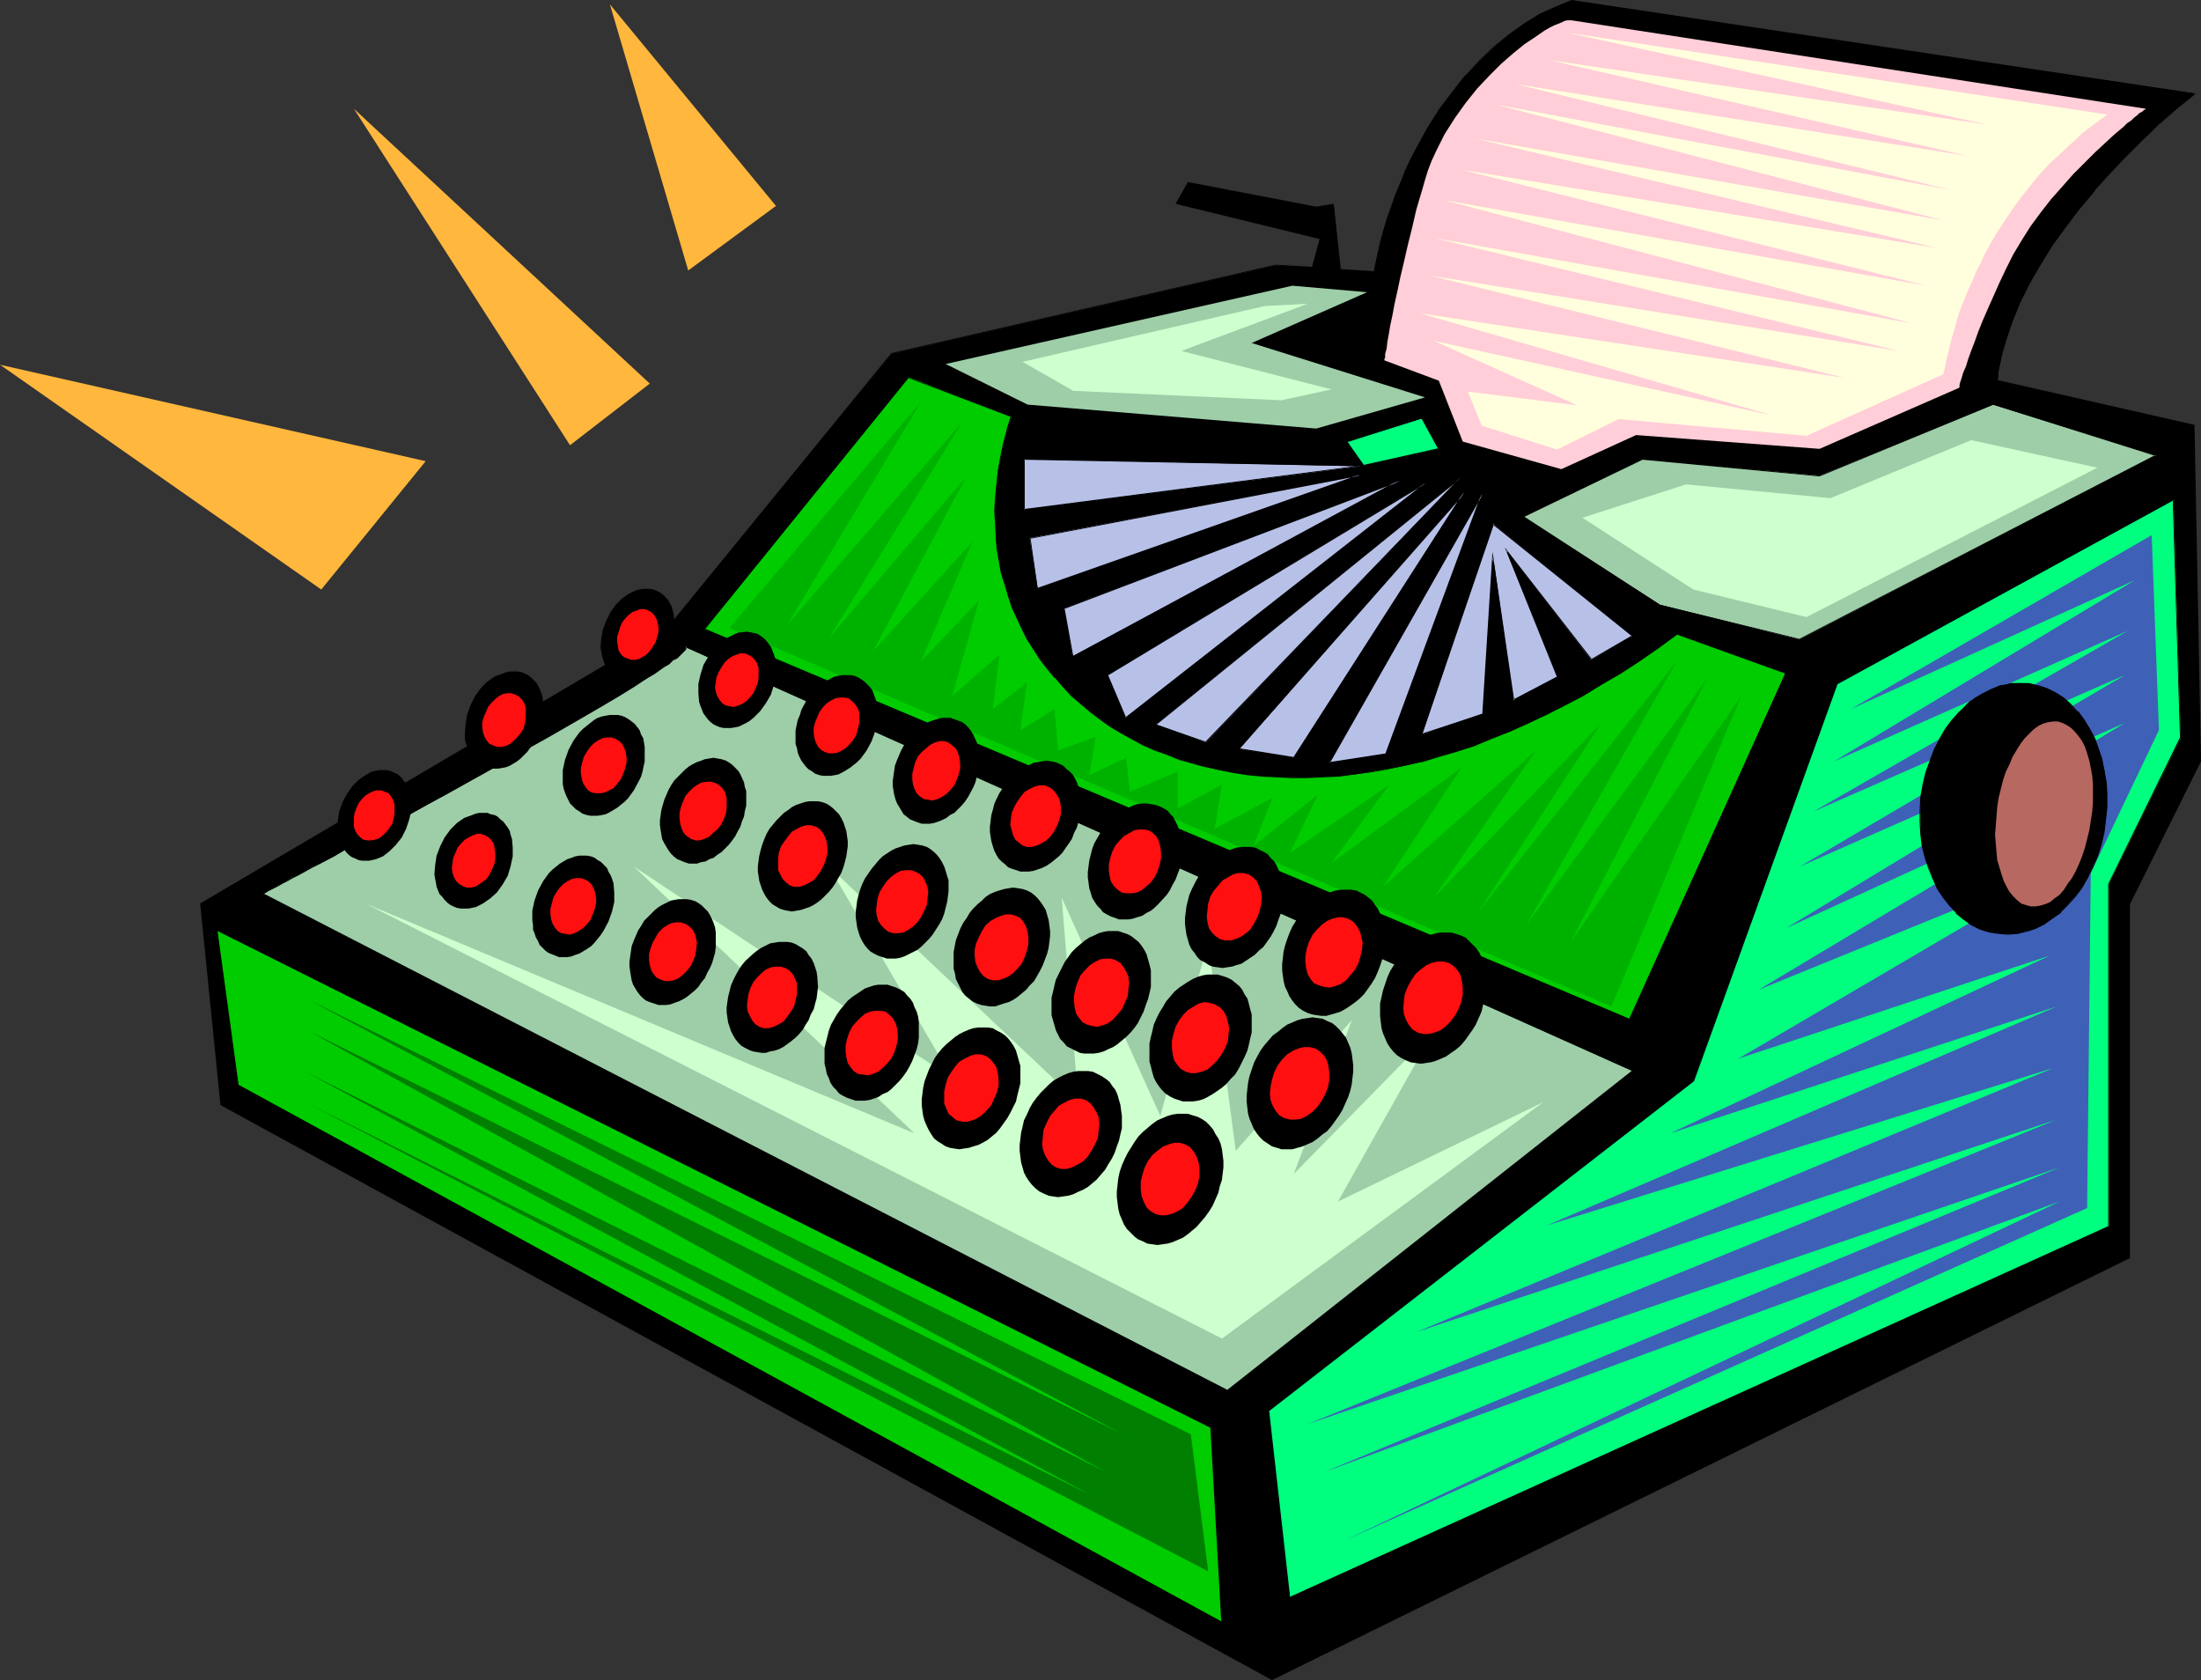 <?xml version="1.0" encoding="UTF-8" standalone="no"?>
<svg
   version="1.0"
   width="129.766mm"
   height="99.043mm"
   id="svg99"
   sodipodi:docname="Typewriter 08.wmf"
   xmlns:inkscape="http://www.inkscape.org/namespaces/inkscape"
   xmlns:sodipodi="http://sodipodi.sourceforge.net/DTD/sodipodi-0.dtd"
   xmlns="http://www.w3.org/2000/svg"
   xmlns:svg="http://www.w3.org/2000/svg">
  <rect width="100%" height="100%" fill="#333333" stroke="none"/>
  <sodipodi:namedview
     id="namedview99"
     pagecolor="#ffffff"
     bordercolor="#000000"
     borderopacity="0.25"
     inkscape:showpageshadow="2"
     inkscape:pageopacity="0.0"
     inkscape:pagecheckerboard="0"
     inkscape:deskcolor="#d1d1d1"
     inkscape:document-units="mm" />
  <defs
     id="defs1">
    <pattern
       id="WMFhbasepattern"
       patternUnits="userSpaceOnUse"
       width="6"
       height="6"
       x="0"
       y="0" />
  </defs>
  <path
     style="fill:#000000;fill-opacity:1;fill-rule:evenodd;stroke:none"
     d="m 49.288,246.057 -4.525,-44.752 103.747,-61.07 50.258,-61.393 85.486,-19.71 8.08,0.485 1.939,-6.462 -32.158,-7.755 2.586,-4.685 28.603,5.493 3.878,-0.646 1.454,14.54 7.595,0.485 0.646,-3.07 0.646,-2.908 0.808,-2.908 0.808,-2.908 0.97,-2.747 0.97,-2.747 0.97,-2.585 1.131,-2.585 1.131,-2.423 1.131,-2.423 2.586,-4.524 2.747,-4.201 2.909,-4.039 2.909,-3.716 3.232,-3.231 3.232,-3.07 3.232,-2.747 3.394,-2.423 3.555,-2.1 3.394,-1.616 3.555,-1.454 138.814,20.68 -3.878,3.231 -3.878,3.393 -3.717,3.554 -3.878,3.716 -3.555,3.877 -3.394,3.877 -3.394,3.877 -3.07,4.201 -2.909,4.039 -2.747,4.201 -2.424,4.362 -2.101,4.201 -1.778,4.362 -1.454,4.362 -0.646,2.1 -0.808,4.362 -0.323,2.262 43.794,9.855 1.454,74.964 -15.837,31.666 v 78.842 l -191.011,94.028 z"
     id="path1" />
  <path
     style="fill:#000000;fill-opacity:1;fill-rule:evenodd;stroke:none"
     d="m 49.45,245.896 v 0.162 l -4.525,-44.752 -0.162,0.162 103.909,-61.07 50.096,-61.555 v 0 l 85.486,-19.71 8.242,0.646 1.939,-6.786 -32.32,-7.755 0.162,0.162 2.586,-4.524 h -0.162 l 28.603,5.493 3.878,-0.646 -0.162,-0.162 1.454,14.54 7.757,0.646 0.808,-3.231 0.646,-2.908 v 0 l 0.808,-2.908 0.808,-2.908 0.808,-2.747 1.131,-2.585 0.97,-2.585 1.131,-2.585 1.131,-2.423 1.131,-2.423 2.586,-4.524 2.747,-4.362 2.747,-4.039 3.07,-3.554 v 0 l 3.07,-3.393 3.232,-3.07 v 0 l 3.394,-2.585 3.394,-2.423 3.394,-2.1 3.394,-1.777 3.555,-1.292 v 0 L 489.001,21.003 v -0.323 l -4.04,3.231 v 0.162 l -3.717,3.393 -3.878,3.554 -3.717,3.716 -3.555,3.716 -3.555,3.877 v 0 l -3.394,4.039 -3.07,4.039 -2.909,4.201 -2.747,4.201 -2.424,4.201 -2.101,4.362 -1.778,4.362 -1.454,4.362 -0.646,2.1 v 0 l -0.808,4.362 -0.323,2.262 43.955,10.017 -0.162,-0.162 1.454,74.964 v 0 l -15.837,31.666 v 78.842 l 0.162,-0.162 -191.011,94.028 v 0 l -233.997,-128.118 -0.323,0.323 234.32,128.118 191.173,-94.028 v -79.003 0.162 l 15.837,-31.828 -1.454,-74.964 -43.955,-10.017 0.162,0.162 0.162,-2.262 0.97,-4.362 v 0.162 l 0.646,-2.262 1.454,-4.362 1.778,-4.362 2.101,-4.201 2.424,-4.201 2.586,-4.201 3.07,-4.201 3.07,-4.039 3.394,-4.039 h -0.162 l 3.555,-3.877 3.555,-3.716 3.717,-3.716 3.717,-3.554 3.878,-3.393 v 0 l 4.202,-3.393 L 350.187,0 l -3.555,1.454 -3.555,1.616 -3.394,2.1 -3.394,2.423 -3.394,2.747 v 0 l -3.232,3.07 -3.07,3.393 h -0.162 l -2.909,3.716 -2.909,3.877 -2.747,4.362 -2.424,4.524 -1.293,2.423 -1.131,2.423 -0.97,2.585 -1.131,2.585 -0.97,2.747 -0.97,2.747 -0.808,2.747 -0.808,2.908 v 0.162 l -0.646,2.908 -0.646,3.07 0.162,-0.162 -7.595,-0.485 0.162,0.162 -1.616,-14.702 -3.878,0.646 -28.603,-5.493 -2.747,4.847 32.32,7.916 -0.162,-0.323 -1.778,6.624 v -0.162 l -8.08,-0.485 -85.648,19.71 -50.096,61.393 v 0 l -103.909,61.232 4.525,44.914 z"
     id="path2" />
  <path
     style="fill:#00ff7f;fill-opacity:1;fill-rule:evenodd;stroke:none"
     d="m 447.955,152.352 -1.778,0.162 -1.778,0.323 -1.616,0.646 -1.616,0.969 -1.616,1.131 -1.293,1.454 -1.454,1.616 -1.131,1.777 -1.131,1.939 -0.97,2.1 -0.97,2.262 -0.646,2.423 -0.646,2.585 -0.323,2.585 -0.323,2.747 -0.162,2.747 0.162,2.747 0.323,2.747 0.323,2.747 0.646,2.423 0.646,2.585 0.97,2.262 0.97,2.1 1.131,1.939 1.131,1.777 1.454,1.616 1.293,1.454 1.616,1.131 1.616,0.969 1.616,0.646 1.778,0.485 h 1.778 1.778 l 1.778,-0.323 1.778,-0.485 1.616,-0.646 1.778,-0.969 1.454,-1.131 1.616,-1.292 1.293,-1.616 1.293,-1.777 1.293,-1.939 0.97,-2.262 0.97,-2.585 0.808,-2.747 0.485,-3.07 0.485,-3.231 0.323,-3.554 v -1.777 -1.777 l -0.323,-3.231 -0.485,-3.07 -0.646,-2.747 -0.808,-2.423 -1.131,-2.262 -1.293,-2.1 -1.293,-1.777 -1.454,-1.454 -1.616,-1.292 -1.616,-1.131 -1.778,-0.969 -1.778,-0.646 -1.939,-0.485 -1.778,-0.323 z m -160.63,203.567 -4.686,-41.683 94.697,-73.349 31.997,-88.535 74.982,-41.036 1.616,53.154 -15.998,32.474 v 76.418 z"
     id="path3" />
  <path
     style="fill:#000000;fill-opacity:1;fill-rule:evenodd;stroke:none"
     d="m 447.955,152.19 -1.778,0.162 -1.778,0.485 -1.778,0.646 -1.454,0.969 -1.616,1.131 v 0 l -1.454,1.454 v 0 l -1.293,1.616 -1.293,1.777 -1.131,1.939 -0.97,2.1 -0.808,2.262 -0.808,2.423 v 0 l -0.646,2.585 -0.323,2.585 -0.323,2.747 -0.162,2.747 0.162,2.747 0.323,2.747 0.323,2.747 0.646,2.423 v 0.162 l 0.808,2.423 0.808,2.262 0.97,2.1 1.131,1.939 1.293,1.939 1.293,1.454 v 0 l 1.454,1.454 v 0.162 l 1.616,1.131 1.454,0.969 1.778,0.646 1.778,0.323 1.778,0.162 h 1.778 l 1.778,-0.323 v 0 l 1.778,-0.485 1.778,-0.646 1.616,-0.969 1.616,-1.131 1.454,-1.292 h 0.162 l 1.293,-1.616 1.293,-1.777 1.293,-2.1 0.97,-2.262 0.97,-2.423 0.808,-2.747 v -0.162 l 0.485,-3.07 0.485,-3.231 0.323,-3.554 v -1.777 -1.777 l -0.323,-3.231 -0.485,-3.07 -0.646,-2.747 v 0 l -0.97,-2.585 -0.97,-2.262 -1.293,-1.939 -1.293,-1.777 h -0.162 l -1.454,-1.616 v 0 l -1.616,-1.292 -1.616,-1.131 -1.778,-0.808 -1.778,-0.808 v 0 l -1.939,-0.485 -1.778,-0.323 h -1.778 v 0.323 h 1.778 l 1.778,0.323 1.939,0.485 h -0.162 l 1.778,0.646 1.778,0.969 1.778,0.969 1.454,1.292 v 0 l 1.616,1.616 h -0.162 l 1.454,1.777 1.131,1.939 1.131,2.262 0.808,2.423 v 0 l 0.808,2.747 0.323,3.07 0.323,3.231 v 1.777 1.777 l -0.323,3.554 -0.323,3.231 -0.646,3.07 v 0 l -0.808,2.747 -0.97,2.423 -0.97,2.423 -1.131,1.939 -1.293,1.777 -1.454,1.616 v -0.162 l -1.454,1.292 -1.616,1.131 -1.616,0.969 -1.778,0.646 -1.616,0.485 v 0 l -1.778,0.323 -1.778,0.162 -1.778,-0.162 v 0 l -1.616,-0.485 -1.778,-0.646 -1.616,-0.969 -1.454,-1.131 v 0 l -1.454,-1.292 h 0.162 l -1.454,-1.616 -1.131,-1.777 -1.131,-2.1 -0.97,-2.1 -0.97,-2.262 -0.808,-2.423 v 0 l -0.485,-2.423 -0.485,-2.747 -0.323,-2.747 v -2.747 -2.747 l 0.323,-2.747 0.485,-2.585 0.485,-2.585 v 0 l 0.808,-2.262 0.97,-2.423 0.97,-2.1 1.131,-1.777 1.131,-1.939 1.454,-1.454 h -0.162 l 1.454,-1.454 v 0 l 1.454,-1.131 1.616,-0.969 1.778,-0.646 1.616,-0.485 v 0 h 1.778 z"
     id="path4" />
  <path
     style="fill:#000000;fill-opacity:1;fill-rule:evenodd;stroke:none"
     d="m 287.163,355.919 h 0.323 l -4.686,-41.683 v 0.162 l 94.697,-73.51 31.997,-88.535 -0.162,0.162 74.982,-41.036 -0.162,-0.162 1.616,53.154 v -0.162 l -15.998,32.635 v 76.418 -0.162 l -182.608,82.719 v 0.323 l 182.769,-82.719 v -76.58 0 l 15.998,-32.474 -1.616,-53.315 -75.144,41.036 -31.835,88.535 v 0 l -94.859,73.51 4.686,42.006 z"
     id="path5" />
  <path
     style="fill:#3f60b7;fill-opacity:1;fill-rule:evenodd;stroke:none"
     d="m 479.467,119.232 -67.064,38.775 63.347,-28.758 -67.064,40.39 65.448,-29.081 -69.973,40.229 69.326,-30.373 -72.397,42.652 72.397,-31.989 -75.467,45.722 71.589,-32.797 -77.73,46.53 70.942,-28.919 -75.467,44.268 69.326,-22.942 -84.517,39.582 86.133,-28.273 -113.605,48.791 112.797,-35.059 -141.885,58.808 142.693,-47.337 -166.933,67.856 167.579,-57.193 -163.862,67.856 163.862,-60.262 -159.176,75.449 165.317,-73.995 0.808,-74.641 15.19,-31.828 z"
     id="path6" />
  <path
     style="fill:#000000;fill-opacity:1;fill-rule:evenodd;stroke:none"
     d="m 452.156,152.352 1.939,0.485 2.101,0.646 1.778,0.969 1.778,1.131 1.616,1.454 1.616,1.616 1.454,1.777 1.131,1.939 1.131,2.1 0.808,2.262 0.808,2.423 0.646,2.585 0.323,2.585 0.162,2.747 v 2.747 l -0.162,2.747 -0.485,2.908 -0.646,2.747 -0.808,2.585 -1.131,2.423 -1.131,2.423 -1.293,2.1 -1.454,1.939 -1.616,1.939 -1.616,1.616 -1.778,1.454 -1.778,1.131 -1.939,0.969 -2.101,0.646 -1.939,0.485 -2.101,0.162 -2.101,-0.162 -2.101,-0.323 -2.101,-0.646 -1.778,-0.969 -1.778,-1.131 -1.616,-1.454 -1.616,-1.616 -1.293,-1.777 -1.293,-2.1 -1.131,-2.1 -0.808,-2.262 -0.808,-2.423 -0.646,-2.585 -0.323,-2.585 -0.162,-2.747 v -2.747 l 0.162,-2.908 0.485,-2.747 0.646,-2.747 0.808,-2.585 0.97,-2.585 1.293,-2.262 1.293,-2.1 1.454,-1.939 1.454,-1.939 1.778,-1.454 1.778,-1.454 1.939,-1.292 1.939,-0.969 1.939,-0.646 1.939,-0.323 2.262,-0.323 z"
     id="path7" />
  <path
     style="fill:#000000;fill-opacity:1;fill-rule:evenodd;stroke:none"
     d="m 452.156,152.513 1.939,0.323 v 0 l 1.939,0.808 1.939,0.969 1.778,1.131 1.616,1.454 v -0.162 l 1.616,1.616 h -0.162 l 1.454,1.777 1.131,1.939 1.131,2.1 0.97,2.423 0.646,2.423 v -0.162 l 0.646,2.585 0.323,2.585 0.162,2.747 v 2.747 l -0.162,2.747 -0.485,2.908 -0.646,2.747 v -0.162 l -0.808,2.747 -0.97,2.423 -1.131,2.262 -1.454,2.262 -1.293,1.939 -1.616,1.939 v 0 l -1.616,1.454 v 0 l -1.778,1.454 -1.939,1.131 -1.939,0.969 -1.939,0.808 v 0 l -1.939,0.323 -2.101,0.162 h -2.101 l -2.101,-0.485 v 0 l -1.939,-0.646 -1.939,-0.969 -1.778,-1.131 -1.616,-1.454 v 0.162 l -1.454,-1.777 v 0 l -1.454,-1.777 -1.131,-1.939 -1.131,-2.1 -0.97,-2.262 -0.646,-2.423 v 0 l -0.646,-2.585 -0.323,-2.585 -0.323,-2.747 v -2.747 l 0.323,-2.908 0.485,-2.747 0.646,-2.747 v 0.162 l 0.808,-2.747 0.97,-2.423 1.293,-2.262 1.293,-2.262 1.454,-1.939 1.454,-1.777 v 0 l 1.778,-1.616 v 0 l 1.616,-1.292 1.939,-1.292 1.939,-0.969 1.939,-0.646 v 0 l 1.939,-0.485 2.262,-0.162 2.101,0.162 v -0.323 h -2.101 l -2.262,0.162 -1.939,0.323 h -0.162 l -1.939,0.808 -1.939,0.969 -1.939,1.131 -1.616,1.454 v 0 l -1.778,1.616 v 0 l -1.616,1.777 -1.454,1.939 -1.293,2.262 -1.131,2.262 -0.97,2.585 -0.97,2.585 v 0 l -0.646,2.747 -0.485,2.747 -0.162,2.908 v 2.747 l 0.162,2.747 0.323,2.585 0.646,2.585 v 0 l 0.808,2.423 0.97,2.262 0.97,2.262 1.293,1.939 1.454,1.777 v 0 l 1.454,1.616 v 0.162 l 1.616,1.292 1.778,1.292 1.939,0.969 2.101,0.646 v 0 l 2.101,0.323 2.101,0.162 2.101,-0.162 1.939,-0.485 h 0.162 l 1.939,-0.646 1.939,-0.969 1.778,-1.292 1.939,-1.292 v -0.162 l 1.616,-1.616 v 0 l 1.616,-1.777 1.454,-1.939 1.293,-2.262 1.131,-2.262 1.131,-2.585 0.808,-2.585 v 0 l 0.646,-2.747 0.323,-2.908 0.323,-2.747 v -2.747 l -0.162,-2.747 -0.485,-2.585 -0.485,-2.585 v 0 l -0.808,-2.423 -0.808,-2.262 -1.131,-2.1 -1.293,-2.1 -1.293,-1.777 h -0.162 l -1.454,-1.616 v 0 l -1.616,-1.454 -1.778,-1.131 -1.939,-0.969 -1.939,-0.646 h -0.162 l -1.939,-0.485 z"
     id="path8" />
  <path
     style="fill:#00cc00;fill-opacity:1;fill-rule:evenodd;stroke:none"
     d="M 48.48,207.444 269.71,318.113 272.134,361.25 53.166,241.695 Z"
     id="path9" />
  <path
     style="fill:#9ecea8;fill-opacity:1;fill-rule:evenodd;stroke:none"
     d="m 152.55,143.951 211.211,94.675 -90.173,71.248 L 58.499,199.043 h 0.162 0.162 l 0.323,-0.162 0.485,-0.323 0.646,-0.323 0.808,-0.485 0.808,-0.485 0.97,-0.485 1.131,-0.646 1.131,-0.646 1.454,-0.646 1.293,-0.808 1.454,-0.808 1.616,-0.808 3.394,-1.777 3.717,-2.1 3.878,-2.1 4.202,-2.262 4.363,-2.262 4.363,-2.423 4.525,-2.585 9.211,-5.008 9.05,-5.17 4.525,-2.585 4.202,-2.423 4.04,-2.423 3.878,-2.262 3.717,-2.1 3.232,-2.1 1.616,-0.969 1.454,-0.808 1.293,-0.969 1.293,-0.808 1.131,-0.808 1.131,-0.646 0.808,-0.808 0.808,-0.485 0.808,-0.646 0.485,-0.485 0.485,-0.485 0.162,-0.323 0.162,-0.323 v -0.162 l -0.162,-0.162 z"
     id="path10" />
  <path
     style="fill:#000000;fill-opacity:1;fill-rule:evenodd;stroke:none"
     d="m 151.419,143.628 212.342,94.998 v -0.162 l -90.334,71.248 h 0.162 L 58.661,199.043 v 0.162 -0.162 0.162 l 0.323,-0.162 0.323,-0.162 0.485,-0.323 0.646,-0.323 0.646,-0.323 0.97,-0.485 0.808,-0.485 1.293,-0.646 1.131,-0.646 1.293,-0.646 1.454,-0.808 1.454,-0.808 1.616,-0.808 3.394,-1.777 3.555,-2.1 4.04,-2.1 4.04,-2.262 4.363,-2.423 4.363,-2.423 4.525,-2.423 9.211,-5.17 9.211,-5.17 4.363,-2.423 4.202,-2.423 4.202,-2.423 3.878,-2.262 3.555,-2.1 3.394,-2.1 1.454,-0.969 1.454,-0.969 1.454,-0.808 1.131,-0.808 1.131,-0.808 1.131,-0.646 0.808,-0.808 0.97,-0.485 0.646,-0.646 v 0 l 1.293,-1.292 0.162,-0.485 v -0.162 l -0.162,-0.323 -1.454,-0.162 1.131,0.323 0.162,0.162 v -0.162 0.323 -0.162 0.162 0 0.323 0 l -1.293,1.292 v 0 l -0.646,0.485 -0.808,0.646 -0.97,0.646 -1.131,0.646 -1.131,0.808 -1.131,0.808 -1.454,0.969 -1.454,0.808 -1.454,0.969 -3.394,2.1 -3.555,2.1 -3.878,2.262 -4.04,2.423 -4.363,2.423 -4.363,2.585 -9.05,5.17 -9.211,5.008 -4.525,2.585 -4.525,2.423 -4.363,2.423 -4.04,2.1 -4.04,2.1 -3.555,2.1 -3.394,1.777 -1.616,0.969 -1.454,0.646 -1.454,0.808 -1.293,0.808 -1.131,0.646 -1.131,0.485 -0.97,0.646 -0.97,0.323 -0.646,0.485 -0.646,0.323 -0.485,0.323 -0.323,0.162 v 0 h -0.323 l -0.162,0.162 215.251,110.992 90.496,-71.41 -211.534,-94.836 v 0.162 z"
     id="path11" />
  <path
     style="fill:#ceffce;fill-opacity:1;fill-rule:evenodd;stroke:none"
     d="m 272.296,298.241 -190.526,-96.775 122.008,51.053 -62.539,-59.454 70.942,47.176 -27.472,-47.176 55.59,52.507 -3.717,-45.56 21.978,48.63 10.666,-38.775 6.141,46.53 25.856,-29.081 -12.928,34.251 31.189,-31.828 -21.331,37.967 45.733,-22.134 z"
     id="path12" />
  <path
     style="fill:#00cc00;fill-opacity:1;fill-rule:evenodd;stroke:none"
     d="m 156.913,140.235 45.571,-56.223 22.947,8.724 -0.97,3.07 -0.808,3.07 -0.646,3.07 -0.646,2.908 -0.323,3.07 -0.162,2.908 -0.162,2.908 0.162,2.908 v 2.747 l 0.323,2.747 0.485,2.747 0.485,2.747 0.808,2.585 0.646,2.585 0.97,2.423 2.101,4.847 1.293,2.423 1.454,2.262 1.454,2.1 1.616,2.1 1.616,2.1 1.778,1.939 1.939,1.939 1.939,1.777 2.101,1.777 2.262,1.616 2.262,1.616 2.262,1.454 5.01,2.747 2.747,1.131 2.747,1.131 2.747,0.969 2.747,0.808 3.07,0.808 2.909,0.808 3.232,0.485 3.07,0.485 3.232,0.323 3.232,0.162 3.394,0.162 h 3.394 l 3.555,-0.162 3.555,-0.162 3.555,-0.323 3.717,-0.646 3.717,-0.646 3.717,-0.646 3.717,-0.969 3.878,-1.131 3.878,-1.131 3.878,-1.292 4.04,-1.616 4.04,-1.454 4.04,-1.939 4.04,-1.777 4.04,-2.1 4.202,-2.262 4.04,-2.423 4.202,-2.585 4.363,-2.747 4.202,-2.908 4.202,-3.07 24.078,8.724 -34.744,77.226 z"
     id="path13" />
  <path
     style="fill:#000000;fill-opacity:1;fill-rule:evenodd;stroke:none"
     d="m 157.075,140.073 v 0.162 l 45.41,-56.062 h -0.162 l 22.947,8.724 v -0.323 l -0.97,3.07 v 0.162 l -0.808,3.07 -0.646,3.07 -0.485,2.908 -0.323,3.07 -0.323,2.908 -0.162,2.908 0.162,2.908 0.162,2.747 0.162,2.747 0.485,2.747 0.485,2.747 v 0 l 0.808,2.585 0.808,2.585 0.808,2.585 2.262,4.847 1.131,2.262 1.454,2.262 1.454,2.262 1.616,2.1 1.616,1.939 h 0.162 l 1.778,2.1 1.778,1.939 v 0 l 2.101,1.777 2.101,1.777 2.101,1.616 2.262,1.616 2.424,1.454 5.01,2.747 2.586,1.131 2.747,0.969 2.747,1.131 2.909,0.808 2.909,0.808 h 0.162 l 2.909,0.646 3.232,0.646 3.07,0.485 3.232,0.323 3.232,0.162 3.394,0.162 h 3.394 l 3.555,-0.162 3.555,-0.162 3.555,-0.485 3.717,-0.485 3.717,-0.646 3.717,-0.808 3.717,-0.808 h 0.162 l 3.717,-1.131 3.878,-1.131 4.04,-1.292 3.878,-1.616 4.04,-1.616 4.04,-1.777 4.04,-1.939 4.202,-2.1 4.04,-2.1 4.202,-2.585 4.202,-2.423 4.202,-2.747 4.202,-2.908 4.202,-3.07 h -0.162 l 24.24,8.724 v -0.162 l -34.906,77.226 0.162,-0.162 -206.04,-86.92 -0.323,0.162 206.363,87.081 34.906,-77.388 -24.24,-8.886 -4.363,3.07 -4.202,2.908 -4.202,2.747 -4.202,2.585 -4.202,2.423 -4.04,2.262 -4.04,2.1 -4.202,1.939 -4.04,1.777 -4.04,1.616 -3.878,1.454 -3.878,1.292 -3.878,1.292 -3.878,0.969 v 0 l -3.717,0.969 -3.717,0.808 -3.717,0.646 -3.717,0.485 -3.555,0.323 -3.555,0.323 h -3.555 -3.394 -3.394 l -3.232,-0.323 -3.232,-0.323 -3.07,-0.485 -3.232,-0.485 -2.909,-0.808 v 0 l -2.909,-0.646 -2.909,-0.969 -2.747,-0.969 -2.747,-1.131 -2.586,-1.131 -5.01,-2.747 -2.424,-1.454 -2.262,-1.616 -2.101,-1.616 -2.101,-1.777 -2.101,-1.777 v 0.162 l -1.778,-1.939 -1.778,-1.939 v 0 l -1.778,-2.1 -1.454,-2.1 -1.454,-2.262 -1.454,-2.262 -1.293,-2.262 -2.101,-4.847 -0.97,-2.585 -0.808,-2.423 -0.646,-2.747 v 0.162 l -0.485,-2.747 -0.485,-2.747 -0.323,-2.747 -0.162,-2.747 v -2.908 l 0.162,-2.908 0.162,-2.908 0.323,-3.07 0.485,-2.908 0.808,-3.07 0.808,-3.07 v 0 l 0.808,-3.231 -23.109,-8.563 -45.571,56.223 z"
     id="path14" />
  <path
     style="fill:#00b200;fill-opacity:1;fill-rule:evenodd;stroke:none"
     d="m 162.569,139.912 42.662,-50.407 -29.734,49.599 38.946,-45.075 -29.734,48.145 30.542,-35.867 -20.685,38.775 22.139,-24.396 -11.474,26.658 12.928,-13.571 -5.979,21.326 10.504,-9.209 -1.454,12.117 7.595,-5.978 -1.454,10.663 7.595,-4.685 0.808,9.209 8.403,-3.07 -1.454,8.563 8.242,-3.877 0.808,7.593 10.666,-4.524 v 8.24 l 9.858,-5.332 -1.616,9.855 12.928,-6.947 -4.363,10.825 14.382,-11.471 -6.141,12.925 22.139,-15.187 -12.928,17.449 28.926,-21.164 -17.453,26.496 34.098,-30.373 -22.786,32.797 37.33,-38.936 -27.31,42.006 44.117,-55.739 -33.451,58.647 40.238,-54.769 -30.381,58.647 37.976,-54.769 -28.926,69.148 z"
     id="path15" />
  <path
     style="fill:#b7c1e8;fill-opacity:1;fill-rule:evenodd;stroke:none"
     d="m 228.179,102.268 74.982,1.616 -74.982,9.694 z"
     id="path16" />
  <path
     style="fill:#000000;fill-opacity:1;fill-rule:evenodd;stroke:none"
     d="m 228.341,102.268 -0.162,0.162 74.982,1.454 v -0.162 l -74.982,9.694 0.162,0.162 v -11.309 l -0.162,-0.162 -0.162,11.632 75.144,-9.855 v -0.162 l -74.982,-1.616 z"
     id="path17" />
  <path
     style="fill:#b7c1e8;fill-opacity:1;fill-rule:evenodd;stroke:none"
     d="m 237.067,135.55 74.821,-28.435 -72.882,39.098 z"
     id="path18" />
  <path
     style="fill:#000000;fill-opacity:1;fill-rule:evenodd;stroke:none"
     d="m 237.229,135.55 -0.162,0.162 74.821,-28.435 -0.162,-0.323 -72.72,39.259 h 0.162 l -1.939,-10.663 h -0.323 l 2.101,10.825 72.882,-39.098 -0.162,-0.323 -74.821,28.596 z"
     id="path19" />
  <path
     style="fill:#b7c1e8;fill-opacity:1;fill-rule:evenodd;stroke:none"
     d="m 246.763,150.413 70.942,-42.814 -66.902,52.346 z"
     id="path20" />
  <path
     style="fill:#000000;fill-opacity:1;fill-rule:evenodd;stroke:none"
     d="m 246.925,150.413 -0.162,0.162 70.942,-42.814 -0.162,-0.162 -66.902,52.346 h 0.323 l -4.04,-9.532 h -0.323 l 4.04,9.855 67.064,-52.507 -0.162,-0.162 -70.942,42.814 z"
     id="path21" />
  <path
     style="fill:#b7c1e8;fill-opacity:1;fill-rule:evenodd;stroke:none"
     d="m 257.59,161.399 67.872,-55.092 -56.722,59.131 z"
     id="path22" />
  <path
     style="fill:#000000;fill-opacity:1;fill-rule:evenodd;stroke:none"
     d="m 257.59,161.399 v 0.162 l 68.034,-55.092 -0.162,-0.162 -56.883,58.97 h 0.162 l -11.15,-3.877 -0.323,0.162 11.474,3.877 56.883,-59.131 -0.162,-0.162 -68.195,55.415 z"
     id="path23" />
  <path
     style="fill:#b7c1e8;fill-opacity:1;fill-rule:evenodd;stroke:none"
     d="m 276.174,166.892 50.096,-57.193 -37.976,59.131 z"
     id="path24" />
  <path
     style="fill:#000000;fill-opacity:1;fill-rule:evenodd;stroke:none"
     d="m 276.174,166.731 v 0.162 l 50.258,-57.031 -0.323,-0.162 -37.976,59.131 0.162,-0.162 -12.12,-1.939 -0.323,0.162 12.443,2.1 38.138,-59.131 -0.323,-0.162 -50.258,57.193 z"
     id="path25" />
  <path
     style="fill:#b7c1e8;fill-opacity:1;fill-rule:evenodd;stroke:none"
     d="m 296.212,169.962 34.098,-59.939 -21.493,58 z"
     id="path26" />
  <path
     style="fill:#000000;fill-opacity:1;fill-rule:evenodd;stroke:none"
     d="m 296.212,169.801 0.162,0.162 34.098,-59.939 -0.323,-0.162 -21.493,58.162 0.162,-0.162 -12.605,1.939 -0.162,0.323 12.928,-1.939 21.493,-58.162 -0.323,-0.162 -34.098,60.262 z"
     id="path27" />
  <path
     style="fill:#b7c1e8;fill-opacity:1;fill-rule:evenodd;stroke:none"
     d="m 229.472,119.878 73.69,-14.056 -71.912,25.365 z"
     id="path28" />
  <path
     style="fill:#000000;fill-opacity:1;fill-rule:evenodd;stroke:none"
     d="m 229.633,119.878 -0.162,0.162 73.69,-14.056 v -0.323 l -72.074,25.365 0.162,0.162 -1.616,-11.309 h -0.162 l 1.616,11.471 72.235,-25.365 -0.162,-0.323 -73.69,14.217 z"
     id="path29" />
  <path
     style="fill:#b7c1e8;fill-opacity:1;fill-rule:evenodd;stroke:none"
     d="m 316.897,163.661 15.837,-47.014 31.027,25.042 -9.211,5.332 -18.907,-24.396 11.474,28.112 -9.858,5.332 -4.525,-31.828 -2.262,34.736 z"
     id="path30" />
  <path
     style="fill:#000000;fill-opacity:1;fill-rule:evenodd;stroke:none"
     d="m 316.736,163.5 0.162,0.162 15.998,-46.853 h -0.323 l 31.189,25.042 v -0.323 l -9.211,5.332 h 0.162 l -19.392,-24.88 11.635,28.919 v -0.162 l -9.858,5.17 0.323,0.162 -4.848,-33.12 -2.262,36.028 h 0.162 l -13.736,4.524 -0.162,0.323 14.059,-4.685 2.262,-34.897 h -0.323 l 4.525,31.989 10.181,-5.332 -11.474,-28.273 -0.162,0.162 18.907,24.234 9.534,-5.332 -31.512,-25.203 -15.998,47.337 z"
     id="path31" />
  <path
     style="fill:#b76860;fill-opacity:1;fill-rule:evenodd;stroke:none"
     d="m 458.62,160.753 0.97,0.323 0.97,0.485 0.97,0.646 0.808,0.808 0.808,0.969 0.808,1.131 0.646,1.292 0.485,1.454 0.485,1.616 0.323,1.616 0.323,1.777 0.162,1.939 v 1.939 1.939 l -0.162,2.1 -0.323,2.1 -0.323,2.1 -0.485,1.939 -0.485,1.939 -0.646,1.939 -0.646,1.616 -0.808,1.777 -0.808,1.454 -0.97,1.292 -0.808,1.292 -0.97,1.131 -1.131,0.808 -0.97,0.808 -1.131,0.485 -1.131,0.323 -0.97,0.162 h -1.131 l -1.131,-0.323 -0.97,-0.323 -0.97,-0.808 -0.808,-0.808 -0.808,-0.969 -0.646,-1.131 -0.646,-1.292 -0.485,-1.454 -0.485,-1.616 -0.485,-1.616 -0.162,-1.777 -0.162,-1.939 -0.162,-1.939 0.162,-1.939 0.162,-2.1 0.162,-2.1 0.323,-2.1 0.485,-1.939 0.485,-1.939 0.646,-1.939 0.808,-1.616 0.646,-1.616 0.97,-1.616 0.808,-1.292 0.97,-1.292 0.97,-0.969 0.97,-0.969 1.131,-0.808 0.97,-0.485 1.131,-0.323 1.131,-0.162 z"
     id="path32" />
  <path
     style="fill:#9ecea8;fill-opacity:1;fill-rule:evenodd;stroke:none"
     d="m 210.726,81.104 18.261,9.047 64.317,5.332 24.24,-6.947 -38.622,-12.117 25.694,-11.309 -16.645,-1.454 z"
     id="path33" />
  <path
     style="fill:#ceffce;fill-opacity:1;fill-rule:evenodd;stroke:none"
     d="m 227.856,80.619 11.312,6.462 46.379,2.1 11.15,-2.423 -33.451,-8.563 28.118,-10.501 -9.534,0.485 z"
     id="path34" />
  <path
     style="fill:#9ecea8;fill-opacity:1;fill-rule:evenodd;stroke:none"
     d="m 366.024,102.268 -26.502,12.925 30.381,19.549 31.027,7.755 79.507,-41.036 -36.36,-11.309 -38.622,15.833 z"
     id="path35" />
  <path
     style="fill:#000000;fill-opacity:1;fill-rule:evenodd;stroke:none"
     d="m 366.024,102.106 -26.664,13.086 30.381,19.71 31.189,7.593 79.83,-41.036 -36.683,-11.471 -38.622,15.995 v 0 l -39.43,-3.877 v 0.323 l 39.43,3.716 38.784,-15.995 h -0.162 l 36.36,11.471 v -0.323 l -79.507,41.036 v 0 l -31.027,-7.593 v 0 l -30.381,-19.71 v 0.162 l 26.502,-12.763 v 0 z"
     id="path36" />
  <path
     style="fill:#ceffce;fill-opacity:1;fill-rule:evenodd;stroke:none"
     d="m 375.72,107.923 -23.109,7.432 24.725,15.995 25.21,6.139 64.802,-33.282 -28.118,-6.139 -31.35,12.925 z"
     id="path37" />
  <path
     style="fill:#00ff7f;fill-opacity:1;fill-rule:evenodd;stroke:none"
     d="m 300.091,98.391 3.878,5.332 16.645,-3.716 -3.717,-6.786 z"
     id="path38" />
  <path
     style="fill:#000000;fill-opacity:1;fill-rule:evenodd;stroke:none"
     d="m 299.929,98.391 3.878,5.493 16.968,-3.877 -3.878,-6.947 -16.968,5.332 0.162,0.162 16.806,-5.332 h -0.162 l 3.717,6.786 0.162,-0.162 -16.645,3.716 v 0.162 l -3.717,-5.332 -0.162,0.162 z"
     id="path39" />
  <path
     style="fill:#ffced8;fill-opacity:1;fill-rule:evenodd;stroke:none"
     d="m 308.494,80.296 v -0.323 l 0.162,-0.323 v -0.808 l 0.323,-1.131 0.162,-1.454 0.323,-1.777 0.323,-1.939 0.485,-2.262 0.485,-2.585 0.646,-2.908 0.646,-3.07 0.808,-3.393 0.808,-3.554 0.97,-3.877 0.97,-4.201 1.293,-4.362 0.646,-2.262 0.646,-2.1 0.808,-2.1 0.97,-2.1 1.939,-3.877 2.262,-3.554 2.424,-3.393 2.586,-3.231 2.747,-2.908 2.586,-2.585 2.586,-2.262 2.586,-2.1 2.424,-1.616 2.101,-1.454 1.131,-0.646 0.97,-0.485 0.808,-0.323 0.808,-0.323 0.646,-0.323 0.646,-0.162 h 0.485 0.485 L 478.174,24.234 v 0 l -0.162,0.162 -0.323,0.162 -0.323,0.323 -0.646,0.323 -0.485,0.485 -0.646,0.485 -0.646,0.646 -0.97,0.646 -0.808,0.808 -1.939,1.616 -2.101,1.939 -2.262,2.1 -2.424,2.423 -2.424,2.423 -2.424,2.747 -2.586,2.908 -2.262,2.908 -2.262,3.07 -1.939,3.07 -1.939,3.231 -1.616,3.231 -1.454,3.07 -1.293,2.908 -1.293,2.908 -1.131,2.585 -0.97,2.423 -0.808,2.262 -0.808,2.1 -0.646,1.777 -0.485,1.616 -0.646,1.454 -0.323,1.131 -0.323,0.969 -0.162,0.646 v 0.485 l -0.162,0.162 -31.027,13.571 -40.885,-3.07 -16.645,7.593 -21.978,-6.139 -5.333,-13.571 z"
     id="path40" />
  <path
     style="fill:#000000;fill-opacity:1;fill-rule:evenodd;stroke:none"
     d="m 146.409,131.672 0.646,0.323 0.646,0.485 0.485,0.485 0.646,0.646 0.808,1.454 0.485,1.777 0.162,1.777 v 1.939 l -0.323,1.939 -0.808,2.1 -0.97,1.777 -1.293,1.616 -1.293,1.454 -1.454,0.969 -1.616,0.646 -1.616,0.485 h -0.808 -0.808 l -0.646,-0.162 -0.808,-0.323 -0.646,-0.323 -0.646,-0.485 -0.646,-0.485 -0.485,-0.646 -0.485,-0.646 -0.323,-0.808 -0.485,-1.616 -0.323,-1.777 0.162,-1.939 0.323,-1.939 0.808,-2.1 0.97,-1.939 1.131,-1.616 1.454,-1.454 1.454,-0.969 1.616,-0.808 1.616,-0.323 h 0.808 0.646 l 0.808,0.162 z"
     id="path41" />
  <path
     style="fill:#ff0f0f;fill-opacity:1;fill-rule:evenodd;stroke:none"
     d="m 144.47,136.034 0.646,0.323 0.646,0.646 0.485,0.808 0.323,0.969 0.162,0.969 v 1.131 l -0.323,1.131 -0.323,1.131 -0.646,0.969 -0.646,0.969 -0.808,0.808 -0.808,0.485 -0.808,0.485 -0.97,0.162 h -0.808 l -0.808,-0.323 -0.808,-0.323 -0.646,-0.646 -0.485,-0.808 -0.162,-0.969 -0.162,-0.969 v -1.131 l 0.323,-0.969 0.323,-1.131 0.485,-1.131 0.808,-0.969 0.646,-0.646 0.808,-0.646 0.97,-0.323 0.808,-0.323 h 0.97 z"
     id="path42" />
  <path
     style="fill:#000000;fill-opacity:1;fill-rule:evenodd;stroke:none"
     d="m 168.71,141.204 0.808,0.485 0.646,0.485 0.646,0.646 0.485,0.646 0.485,0.646 0.323,0.808 0.323,0.808 0.323,0.969 0.162,1.939 v 1.939 l -0.485,2.1 -0.646,2.1 -1.131,1.939 -1.293,1.777 -1.454,1.454 -0.808,0.646 -0.808,0.485 -1.616,0.808 -0.808,0.162 -0.97,0.162 h -0.808 -0.808 l -0.808,-0.162 -0.808,-0.323 -0.646,-0.323 -0.646,-0.485 -0.646,-0.646 -0.485,-0.646 -0.485,-0.646 -0.323,-0.808 -0.323,-0.808 -0.323,-0.969 -0.162,-1.939 v -2.1 l 0.485,-2.1 0.646,-2.1 1.131,-1.939 1.293,-1.777 1.454,-1.292 1.616,-1.131 1.616,-0.808 0.808,-0.323 h 0.808 l 0.808,-0.162 0.97,0.162 0.808,0.162 z"
     id="path43" />
  <path
     style="fill:#ff0f0f;fill-opacity:1;fill-rule:evenodd;stroke:none"
     d="m 166.771,145.889 0.808,0.485 0.646,0.646 0.485,0.808 0.323,0.969 v 0.969 1.292 l -0.162,1.131 -0.485,1.131 -0.485,1.131 -0.808,0.969 -0.808,0.808 -0.97,0.646 -0.808,0.323 -0.97,0.323 -0.97,-0.162 -0.808,-0.162 -0.808,-0.485 -0.646,-0.808 -0.485,-0.808 -0.323,-0.969 -0.162,-0.969 0.162,-1.131 0.162,-1.131 0.485,-1.131 0.646,-1.131 0.646,-0.969 0.808,-0.808 0.97,-0.646 0.808,-0.323 0.97,-0.323 h 0.97 z"
     id="path44" />
  <path
     style="fill:#000000;fill-opacity:1;fill-rule:evenodd;stroke:none"
     d="m 191.173,150.898 0.808,0.485 0.646,0.485 0.646,0.646 0.646,0.646 0.485,0.646 0.323,0.969 0.323,0.808 0.323,0.969 0.162,0.969 v 0.969 1.131 0.969 l -0.485,2.262 -0.808,2.262 -1.131,2.1 -1.293,1.777 -0.808,0.808 -0.808,0.646 -0.808,0.646 -0.808,0.485 -0.808,0.485 -0.97,0.485 -0.808,0.162 -0.97,0.162 h -0.808 -0.808 l -0.808,-0.162 -0.97,-0.323 -0.646,-0.485 -0.808,-0.485 -0.646,-0.646 -0.485,-0.646 -0.485,-0.646 -0.485,-0.969 -0.323,-0.808 -0.162,-0.969 -0.323,-0.969 v -0.969 -1.131 -0.969 l 0.485,-2.262 0.485,-1.131 0.323,-1.131 1.131,-2.1 1.293,-1.777 0.808,-0.808 0.808,-0.646 0.808,-0.646 0.808,-0.485 0.808,-0.485 0.97,-0.485 0.808,-0.162 0.97,-0.162 h 0.808 0.97 l 0.808,0.162 z"
     id="path45" />
  <path
     style="fill:#ff0f0f;fill-opacity:1;fill-rule:evenodd;stroke:none"
     d="m 189.072,155.583 0.808,0.646 0.646,0.646 0.646,0.969 0.323,0.969 v 1.131 1.131 l -0.323,1.292 -0.323,1.292 -0.646,1.131 -0.808,0.969 -0.808,0.808 -0.97,0.646 -0.97,0.485 -0.97,0.162 h -0.97 l -0.97,-0.323 -0.808,-0.485 -0.646,-0.646 -0.485,-0.969 -0.323,-0.969 -0.162,-1.131 v -1.131 l 0.323,-1.292 0.485,-1.131 0.485,-1.131 0.808,-1.131 0.808,-0.808 0.97,-0.646 0.97,-0.485 0.97,-0.162 h 0.97 z"
     id="path46" />
  <path
     style="fill:#000000;fill-opacity:1;fill-rule:evenodd;stroke:none"
     d="m 213.635,160.592 0.808,0.323 0.646,0.485 0.646,0.646 0.646,0.808 0.485,0.808 0.808,1.777 0.323,0.969 0.162,0.969 v 1.131 1.131 1.131 l -0.162,1.131 -0.323,1.131 -0.323,1.292 -0.485,1.131 -1.131,2.1 -0.646,0.969 -0.808,0.969 -0.808,0.808 -0.808,0.808 -0.97,0.485 -0.808,0.646 -0.97,0.485 -0.808,0.323 -0.97,0.323 -0.97,0.162 h -0.97 -0.808 l -0.97,-0.323 -0.808,-0.323 -0.808,-0.323 -0.808,-0.646 -0.646,-0.485 -0.485,-0.808 -0.485,-0.808 -0.485,-0.808 -0.323,-0.808 -0.323,-1.131 -0.162,-0.969 -0.162,-0.969 v -1.131 l 0.162,-1.131 0.162,-1.131 0.162,-1.131 0.485,-1.292 0.485,-1.131 0.485,-1.131 0.646,-1.131 0.646,-0.969 1.616,-1.777 1.616,-1.454 1.778,-0.969 1.939,-0.646 0.808,-0.162 h 0.97 0.97 l 0.808,0.323 z"
     id="path47" />
  <path
     style="fill:#ff0f0f;fill-opacity:1;fill-rule:evenodd;stroke:none"
     d="m 211.373,165.438 0.808,0.646 0.808,0.646 0.485,0.969 0.323,1.131 0.162,1.131 v 1.292 l -0.323,1.292 -0.485,1.292 -0.485,1.131 -0.97,1.131 -0.808,0.808 -0.97,0.646 -0.97,0.485 -1.131,0.323 -0.97,-0.162 -0.97,-0.162 -0.97,-0.646 -0.646,-0.646 -0.485,-0.969 -0.323,-0.969 -0.162,-1.131 v -1.292 l 0.323,-1.292 0.323,-1.292 0.646,-1.292 0.808,-0.969 0.97,-0.808 0.97,-0.808 0.97,-0.485 1.131,-0.323 h 0.97 z"
     id="path48" />
  <path
     style="fill:#000000;fill-opacity:1;fill-rule:evenodd;stroke:none"
     d="m 235.936,170.124 0.97,0.485 0.646,0.646 0.808,0.646 0.646,0.646 0.485,0.808 0.485,0.969 0.323,0.969 0.162,0.969 0.323,1.131 v 0.969 1.131 1.292 l -0.323,1.131 -0.162,1.292 -0.323,1.131 -0.646,1.292 -0.485,1.292 -0.646,0.969 -0.808,1.131 -0.646,0.969 -0.808,0.808 -0.97,0.808 -0.808,0.646 -0.97,0.646 -0.97,0.485 -0.97,0.323 -0.97,0.323 -0.97,0.162 h -0.97 -0.97 l -0.97,-0.323 -0.97,-0.323 -0.808,-0.323 -0.646,-0.646 -0.808,-0.646 -0.646,-0.646 -0.485,-0.808 -0.485,-0.969 -0.323,-0.969 -0.323,-1.131 -0.162,-0.969 -0.162,-1.131 v -1.131 l 0.162,-1.292 0.162,-1.292 0.323,-1.131 0.323,-1.292 0.485,-1.131 0.646,-1.292 0.646,-0.969 0.808,-1.131 0.808,-0.969 0.808,-0.808 0.808,-0.646 0.808,-0.808 0.97,-0.485 0.97,-0.485 0.97,-0.485 0.97,-0.162 0.97,-0.162 0.97,-0.162 0.97,0.162 0.97,0.162 z"
     id="path49" />
  <path
     style="fill:#ff0f0f;fill-opacity:1;fill-rule:evenodd;stroke:none"
     d="m 233.673,175.294 0.97,0.646 0.646,0.808 0.646,0.969 0.323,1.131 0.162,1.131 v 1.292 l -0.323,1.292 -0.485,1.292 -0.646,1.292 -0.808,1.131 -0.97,0.969 -1.131,0.646 -0.97,0.485 -1.131,0.323 h -1.131 l -0.97,-0.323 -0.808,-0.646 -0.808,-0.646 -0.485,-0.969 -0.323,-1.131 -0.323,-1.292 0.162,-1.292 0.162,-1.292 0.646,-1.454 0.646,-1.131 0.808,-1.131 0.808,-0.969 1.131,-0.646 0.97,-0.485 1.131,-0.323 h 1.131 z"
     id="path50" />
  <path
     style="fill:#000000;fill-opacity:1;fill-rule:evenodd;stroke:none"
     d="m 258.398,179.656 0.97,0.485 0.808,0.485 0.646,0.808 0.646,0.646 0.485,0.969 0.485,0.969 0.323,0.969 0.323,1.131 0.162,1.131 0.162,1.131 v 1.292 l -0.162,1.131 -0.162,1.292 -0.162,1.292 -0.485,1.292 -0.485,1.292 -0.646,1.131 -0.646,1.292 -0.646,0.969 -1.778,1.939 -0.808,0.808 -0.97,0.808 -0.97,0.485 -0.97,0.646 -1.131,0.323 -0.97,0.323 -0.97,0.162 h -0.97 -1.131 l -0.808,-0.323 -0.97,-0.323 -0.97,-0.485 -0.808,-0.485 -0.646,-0.808 -0.646,-0.646 -0.646,-0.969 -0.485,-0.808 -0.323,-1.131 -0.323,-0.969 -0.162,-1.292 -0.162,-1.131 v -1.131 l 0.323,-2.585 0.323,-1.292 0.323,-1.292 0.485,-1.292 0.646,-1.131 0.646,-1.131 0.808,-1.131 0.808,-0.969 0.808,-0.969 0.97,-0.808 0.808,-0.646 1.131,-0.646 0.97,-0.485 0.97,-0.485 0.97,-0.323 1.131,-0.162 h 0.97 l 0.97,0.162 0.97,0.162 z"
     id="path51" />
  <path
     style="fill:#ff0f0f;fill-opacity:1;fill-rule:evenodd;stroke:none"
     d="m 255.974,184.987 0.97,0.646 0.808,0.808 0.485,0.969 0.323,1.292 0.162,1.292 v 1.292 l -0.323,1.454 -0.485,1.454 -0.646,1.292 -0.808,1.131 -1.131,0.969 -0.97,0.808 -1.131,0.485 -1.131,0.162 h -1.131 l -0.97,-0.162 -0.97,-0.646 -0.808,-0.808 -0.646,-0.969 -0.323,-1.292 -0.162,-1.292 v -1.292 l 0.323,-1.454 0.485,-1.454 0.646,-1.292 0.97,-1.131 0.97,-0.969 1.131,-0.646 1.131,-0.646 0.97,-0.162 h 1.293 z"
     id="path52" />
  <path
     style="fill:#000000;fill-opacity:1;fill-rule:evenodd;stroke:none"
     d="m 280.699,189.349 0.97,0.485 0.808,0.485 0.646,0.808 0.808,0.808 0.485,0.808 0.97,2.1 0.485,2.262 v 1.292 1.292 1.292 l -0.162,1.292 -0.323,1.292 -0.485,1.292 -0.485,1.454 -0.646,1.292 -0.646,1.131 -0.808,1.131 -0.808,1.131 -0.97,0.808 -0.97,0.969 -0.97,0.646 -0.97,0.646 -0.97,0.646 -1.131,0.323 -0.97,0.323 -1.131,0.162 -0.97,0.162 -1.131,-0.162 -1.131,-0.162 -0.808,-0.323 -0.97,-0.646 -0.97,-0.485 -0.646,-0.646 -0.646,-0.969 -0.646,-0.808 -0.485,-0.969 -0.323,-1.131 -0.323,-1.131 -0.162,-1.131 -0.162,-1.292 v -1.292 l 0.162,-1.292 0.162,-1.292 0.323,-1.292 0.323,-1.292 0.646,-1.454 0.646,-1.292 0.646,-1.131 0.808,-1.131 0.808,-1.131 0.808,-0.808 0.97,-0.969 0.97,-0.646 1.131,-0.646 0.97,-0.485 1.131,-0.485 0.97,-0.323 1.131,-0.162 h 0.97 1.131 l 0.97,0.162 z"
     id="path53" />
  <path
     style="fill:#ff0f0f;fill-opacity:1;fill-rule:evenodd;stroke:none"
     d="m 278.275,194.842 0.97,0.646 0.808,0.808 0.485,1.131 0.485,1.292 0.162,1.292 -0.162,1.454 -0.323,1.454 -0.485,1.454 -0.808,1.454 -0.808,1.292 -0.97,0.808 -1.131,0.808 -1.131,0.485 -1.131,0.323 h -1.293 l -1.131,-0.323 -0.97,-0.646 -0.808,-0.808 -0.646,-0.969 -0.323,-1.292 -0.162,-1.292 0.162,-1.454 0.162,-1.454 0.485,-1.616 0.808,-1.292 0.97,-1.131 0.97,-1.131 1.131,-0.646 1.131,-0.646 1.131,-0.323 h 1.293 z"
     id="path54" />
  <path
     style="fill:#000000;fill-opacity:1;fill-rule:evenodd;stroke:none"
     d="m 303.161,198.881 0.97,0.485 0.808,0.646 0.808,0.646 0.646,0.969 0.646,0.808 0.485,1.131 0.485,1.131 0.323,1.131 0.162,1.292 0.162,1.292 v 1.292 l -0.162,1.292 -0.162,1.454 -0.323,1.292 -0.485,1.454 -0.485,1.292 -0.646,1.454 -0.808,1.292 -0.808,1.131 -0.808,1.131 -0.97,0.969 -0.97,0.808 -1.131,0.808 -0.97,0.646 -1.131,0.646 -0.97,0.323 -1.131,0.323 -1.131,0.323 h -1.131 l -1.131,-0.162 -0.97,-0.162 -0.97,-0.323 -0.97,-0.485 -0.97,-0.646 -0.808,-0.808 -0.646,-0.808 -0.646,-0.969 -0.485,-1.131 -0.485,-0.969 -0.323,-1.292 -0.162,-1.131 -0.162,-1.292 v -1.454 l 0.162,-1.292 0.162,-1.454 0.323,-1.292 0.485,-1.454 0.485,-1.292 0.646,-1.454 0.808,-1.292 0.808,-1.131 0.808,-0.969 0.97,-0.969 0.97,-0.969 0.97,-0.808 1.131,-0.646 1.131,-0.646 1.131,-0.323 0.97,-0.323 1.131,-0.162 h 1.131 1.131 l 1.131,0.162 z"
     id="path55" />
  <path
     style="fill:#ff0f0f;fill-opacity:1;fill-rule:evenodd;stroke:none"
     d="m 300.414,204.698 1.131,0.646 0.808,0.969 0.646,1.131 0.323,1.131 0.323,1.454 -0.162,1.616 -0.323,1.454 -0.485,1.616 -0.808,1.454 -0.97,1.131 -0.97,1.131 -1.131,0.808 -1.293,0.485 -1.131,0.323 -1.293,-0.162 -1.131,-0.323 -1.131,-0.485 -0.808,-0.969 -0.646,-1.131 -0.323,-1.292 -0.162,-1.292 v -1.454 l 0.323,-1.616 0.485,-1.454 0.808,-1.616 0.97,-1.131 1.131,-1.131 1.131,-0.808 1.131,-0.485 1.293,-0.323 h 1.131 z"
     id="path56" />
  <path
     style="fill:#000000;fill-opacity:1;fill-rule:evenodd;stroke:none"
     d="m 325.462,208.414 1.131,0.485 0.808,0.808 0.808,0.808 0.808,0.808 0.646,0.969 0.485,0.969 0.485,1.131 0.323,1.292 0.162,1.292 0.162,1.292 v 1.292 l -0.162,1.454 -0.162,1.454 -0.485,1.454 -0.323,1.454 -0.646,1.454 -0.646,1.454 -0.808,1.292 -0.808,1.131 -0.808,1.131 -0.97,1.131 -1.131,0.969 -0.97,0.646 -1.131,0.808 -1.131,0.485 -1.131,0.485 -1.131,0.323 -1.131,0.162 -1.131,0.162 -1.131,-0.162 -1.131,-0.162 -1.131,-0.485 -0.97,-0.485 -0.97,-0.646 -0.808,-0.808 -0.646,-0.808 -0.646,-0.969 -0.485,-1.131 -0.485,-1.131 -0.323,-1.131 -0.162,-1.292 -0.162,-1.454 v -1.292 -1.454 l 0.323,-1.454 0.323,-1.454 0.485,-1.454 0.485,-1.454 0.646,-1.454 0.808,-1.292 0.808,-1.131 0.97,-1.131 0.97,-0.969 1.131,-0.969 0.97,-0.808 1.131,-0.646 1.131,-0.646 1.131,-0.485 1.131,-0.323 1.131,-0.162 h 1.131 1.131 l 1.131,0.323 z"
     id="path57" />
  <path
     style="fill:#ff0f0f;fill-opacity:1;fill-rule:evenodd;stroke:none"
     d="m 322.876,214.553 0.97,0.646 0.97,0.969 0.646,1.131 0.323,1.454 0.162,1.292 v 1.616 l -0.323,1.616 -0.646,1.616 -0.808,1.454 -0.97,1.292 -1.131,1.131 -1.131,0.808 -1.293,0.485 -1.293,0.323 h -1.131 l -1.293,-0.323 -1.131,-0.646 -0.808,-0.969 -0.646,-1.131 -0.485,-1.292 -0.162,-1.454 0.162,-1.616 0.162,-1.454 0.646,-1.616 0.808,-1.454 0.97,-1.454 1.131,-0.969 1.293,-0.969 1.131,-0.485 1.293,-0.323 h 1.293 z"
     id="path58" />
  <path
     style="fill:#000000;fill-opacity:1;fill-rule:evenodd;stroke:none"
     d="m 116.998,150.09 0.646,0.323 0.808,0.646 0.485,0.485 0.646,0.646 0.323,0.646 0.485,0.969 0.323,0.808 0.162,0.808 0.323,2.1 -0.162,1.939 -0.323,2.1 -0.808,2.262 -1.131,1.939 -1.293,1.777 -1.454,1.454 -0.808,0.646 -0.808,0.485 -0.808,0.485 -0.808,0.323 -0.808,0.162 -0.97,0.162 h -0.808 -0.808 l -0.808,-0.162 -0.808,-0.323 -0.808,-0.485 -0.646,-0.485 -0.646,-0.485 -0.485,-0.646 -0.485,-0.808 -0.323,-0.808 -0.323,-0.808 -0.323,-0.808 -0.162,-0.969 v -0.969 l 0.162,-2.1 0.323,-2.1 0.808,-2.262 0.97,-1.939 1.293,-1.777 1.454,-1.454 1.616,-1.131 0.808,-0.323 0.97,-0.323 0.808,-0.323 0.808,-0.162 h 0.808 0.97 l 0.808,0.162 z"
     id="path59" />
  <path
     style="fill:#ff0f0f;fill-opacity:1;fill-rule:evenodd;stroke:none"
     d="m 114.897,154.775 0.808,0.485 0.646,0.646 0.485,0.808 0.323,0.969 v 1.131 1.131 l -0.162,1.131 -0.323,1.292 -0.646,0.969 -0.808,0.969 -0.808,0.808 -0.808,0.646 -0.97,0.485 -0.97,0.162 h -0.97 l -0.808,-0.323 -0.808,-0.323 -0.646,-0.808 -0.485,-0.808 -0.323,-0.969 -0.162,-1.131 v -1.131 l 0.323,-1.131 0.485,-1.131 0.485,-1.131 0.808,-0.969 0.808,-0.808 0.808,-0.646 0.97,-0.485 0.97,-0.162 h 0.808 z"
     id="path60" />
  <path
     style="fill:#000000;fill-opacity:1;fill-rule:evenodd;stroke:none"
     d="m 139.299,159.784 0.808,0.485 0.646,0.485 0.646,0.485 0.646,0.808 0.485,0.646 0.323,0.969 0.485,0.808 0.162,0.969 0.162,0.969 v 1.131 0.969 1.131 l -0.485,2.262 -0.323,1.131 -0.485,0.969 -1.131,2.1 -1.293,1.777 -0.808,0.808 -0.808,0.646 -0.808,0.646 -0.808,0.485 -0.808,0.485 -0.97,0.485 -0.808,0.162 -0.97,0.162 h -0.808 -0.808 l -0.808,-0.162 -0.97,-0.323 -0.646,-0.485 -0.808,-0.485 -0.646,-0.646 -0.646,-0.646 -0.323,-0.646 -0.485,-0.969 -0.323,-0.808 -0.323,-0.969 -0.162,-0.969 v -0.969 -1.131 -0.969 l 0.485,-2.262 0.808,-2.262 1.131,-2.1 1.293,-1.777 0.808,-0.808 0.808,-0.646 0.808,-0.646 0.808,-0.646 0.808,-0.485 0.97,-0.323 0.808,-0.162 0.97,-0.162 h 0.97 0.808 l 0.808,0.162 z"
     id="path61" />
  <path
     style="fill:#ff0f0f;fill-opacity:1;fill-rule:evenodd;stroke:none"
     d="m 137.198,164.631 0.808,0.485 0.646,0.646 0.485,0.969 0.323,0.969 0.162,1.131 v 1.131 l -0.323,1.292 -0.485,1.292 -0.485,1.131 -0.808,0.969 -0.808,0.969 -0.97,0.485 -0.97,0.485 -0.97,0.162 h -0.97 l -0.97,-0.162 -0.808,-0.485 -0.646,-0.808 -0.485,-0.808 -0.323,-1.131 -0.162,-1.131 v -1.131 l 0.323,-1.292 0.323,-1.131 0.646,-1.131 0.808,-1.131 0.808,-0.808 0.97,-0.646 0.97,-0.485 0.97,-0.162 h 0.97 z"
     id="path62" />
  <path
     style="fill:#000000;fill-opacity:1;fill-rule:evenodd;stroke:none"
     d="m 161.761,169.477 0.808,0.485 0.646,0.485 0.646,0.646 0.646,0.646 0.485,0.808 0.808,1.777 0.162,0.969 0.323,0.969 v 1.131 1.131 0.969 l -0.323,1.292 -0.162,1.131 -0.485,1.131 -0.323,1.131 -0.646,1.131 -0.485,0.969 -0.808,1.131 -0.646,0.808 -0.808,0.808 -0.808,0.808 -0.97,0.646 -0.808,0.646 -0.97,0.323 -0.808,0.485 -0.97,0.162 -0.97,0.323 h -0.97 -0.808 l -0.97,-0.323 -0.808,-0.323 -0.808,-0.323 -0.808,-0.646 -0.646,-0.646 -0.485,-0.646 -0.485,-0.808 -0.485,-0.808 -0.485,-0.969 -0.162,-0.969 -0.162,-0.969 -0.162,-1.131 v -1.131 l 0.162,-1.131 0.162,-1.131 0.323,-1.131 0.323,-1.131 0.485,-1.131 0.485,-1.131 0.646,-1.131 0.646,-0.969 0.808,-0.808 0.808,-0.808 0.808,-0.808 0.808,-0.646 0.808,-0.485 0.97,-0.485 0.97,-0.323 0.808,-0.323 0.97,-0.162 0.97,-0.162 0.808,0.162 0.97,0.162 z"
     id="path63" />
  <path
     style="fill:#ff0f0f;fill-opacity:1;fill-rule:evenodd;stroke:none"
     d="m 159.499,174.486 0.808,0.485 0.808,0.808 0.485,0.808 0.323,1.131 v 1.131 1.292 l -0.162,1.131 -0.485,1.292 -0.646,1.292 -0.808,0.969 -0.97,0.808 -0.808,0.808 -1.131,0.485 -0.97,0.323 h -0.97 l -0.97,-0.323 -0.97,-0.646 -0.646,-0.646 -0.485,-0.969 -0.323,-1.131 -0.162,-1.131 v -1.292 l 0.323,-1.292 0.485,-1.292 0.485,-1.131 0.808,-0.969 0.97,-0.969 0.97,-0.646 0.97,-0.485 1.131,-0.162 h 0.97 z"
     id="path64" />
  <path
     style="fill:#000000;fill-opacity:1;fill-rule:evenodd;stroke:none"
     d="m 184.062,179.009 0.808,0.485 0.808,0.646 0.646,0.646 0.646,0.646 0.485,0.808 0.485,0.969 0.323,0.969 0.323,0.969 0.162,1.131 0.162,1.131 v 1.131 l -0.162,1.131 -0.162,1.131 -0.323,1.292 -0.323,1.131 -0.485,1.292 -0.646,1.131 -0.646,1.131 -0.646,0.969 -0.808,0.969 -0.808,0.808 -0.808,0.808 -0.808,0.646 -0.97,0.646 -0.97,0.485 -0.97,0.323 -0.97,0.323 -0.97,0.162 -0.97,0.162 -0.97,-0.162 -0.808,-0.162 -0.97,-0.323 -0.808,-0.485 -0.808,-0.485 -0.646,-0.646 -0.646,-0.808 -0.485,-0.808 -0.485,-0.969 -0.323,-0.969 -0.323,-0.969 -0.162,-1.131 -0.162,-0.969 v -1.131 l 0.162,-1.292 0.162,-1.131 0.323,-1.292 0.323,-1.131 0.485,-1.292 0.485,-1.131 0.646,-1.131 0.808,-0.969 0.808,-0.969 0.808,-0.808 0.808,-0.808 0.97,-0.646 0.808,-0.646 0.97,-0.485 0.97,-0.323 0.97,-0.323 0.97,-0.162 h 0.97 0.97 l 0.808,0.162 z"
     id="path65" />
  <path
     style="fill:#ff0f0f;fill-opacity:1;fill-rule:evenodd;stroke:none"
     d="m 181.8,184.179 0.808,0.485 0.808,0.969 0.485,0.969 0.323,0.969 0.162,1.292 v 1.292 l -0.323,1.292 -0.485,1.292 -0.646,1.292 -0.808,1.131 -0.808,0.969 -1.131,0.646 -0.97,0.485 -1.131,0.323 h -1.131 l -0.97,-0.323 -0.808,-0.646 -0.808,-0.808 -0.485,-0.969 -0.485,-0.969 v -1.292 -1.292 l 0.162,-1.292 0.485,-1.454 0.808,-1.131 0.808,-1.131 0.808,-0.969 1.131,-0.646 0.97,-0.485 1.131,-0.323 h 0.97 z"
     id="path66" />
  <path
     style="fill:#000000;fill-opacity:1;fill-rule:evenodd;stroke:none"
     d="m 206.525,188.703 0.808,0.485 0.808,0.646 0.646,0.646 0.646,0.808 0.485,0.808 0.485,0.969 0.323,0.969 0.323,1.131 0.323,0.969 v 1.292 1.131 l -0.162,1.292 -0.162,1.131 -0.323,1.292 -0.323,1.292 -0.485,1.292 -0.646,1.131 -1.454,2.262 -0.808,0.969 -0.808,0.808 -0.808,0.808 -0.97,0.808 -0.97,0.485 -0.97,0.485 -0.97,0.485 -0.97,0.323 -0.97,0.162 h -1.131 -0.808 l -0.97,-0.323 -0.97,-0.323 -0.97,-0.485 -0.808,-0.485 -0.646,-0.646 -0.646,-0.808 -0.485,-0.808 -0.485,-0.969 -0.323,-0.969 -0.323,-1.131 -0.162,-1.131 -0.162,-1.131 v -1.292 l 0.162,-1.131 0.162,-1.292 0.323,-1.292 0.323,-1.131 0.485,-1.292 0.646,-1.292 1.454,-2.1 0.808,-0.969 0.808,-0.969 0.808,-0.808 0.97,-0.646 0.97,-0.646 0.97,-0.485 0.97,-0.323 0.97,-0.323 0.97,-0.162 1.131,-0.162 0.97,0.162 0.97,0.162 z"
     id="path67" />
  <path
     style="fill:#ff0f0f;fill-opacity:1;fill-rule:evenodd;stroke:none"
     d="m 203.939,194.196 0.97,0.485 0.808,0.808 0.485,0.969 0.485,1.131 0.162,1.292 -0.162,1.292 -0.162,1.454 -0.646,1.454 -0.646,1.292 -0.808,1.131 -0.97,0.969 -0.97,0.646 -1.131,0.646 -1.131,0.162 h -1.131 l -1.131,-0.323 -0.808,-0.646 -0.808,-0.808 -0.646,-0.969 -0.323,-1.131 -0.162,-1.292 0.162,-1.292 0.162,-1.292 0.485,-1.454 0.808,-1.292 0.808,-1.131 0.97,-0.969 1.131,-0.808 0.97,-0.485 1.131,-0.162 h 1.131 z"
     id="path68" />
  <path
     style="fill:#000000;fill-opacity:1;fill-rule:evenodd;stroke:none"
     d="m 228.825,198.397 0.97,0.485 0.808,0.646 0.646,0.646 0.646,0.808 0.646,0.969 0.485,0.808 0.323,1.131 0.323,1.131 0.162,1.131 0.162,1.292 v 1.131 l -0.162,1.292 -0.162,1.292 -0.323,1.292 -0.485,1.292 -0.485,1.292 -0.646,1.292 -0.646,1.131 -0.646,1.131 -0.97,0.969 -0.808,0.969 -0.97,0.808 -0.97,0.808 -0.97,0.646 -0.97,0.485 -1.131,0.323 -0.97,0.323 -0.97,0.323 h -1.131 l -0.97,-0.162 -0.97,-0.162 -0.97,-0.323 -0.97,-0.485 -0.808,-0.646 -0.808,-0.646 -0.646,-0.808 -0.485,-0.969 -0.485,-0.969 -0.485,-0.969 -0.162,-1.131 -0.323,-1.131 v -1.131 -1.292 -1.292 l 0.485,-2.585 0.485,-1.292 0.485,-1.292 0.646,-1.292 0.808,-1.131 0.646,-1.131 0.808,-0.969 0.97,-0.969 0.97,-0.808 0.808,-0.808 0.97,-0.646 1.131,-0.485 0.97,-0.323 1.131,-0.323 0.97,-0.162 0.97,-0.162 1.131,0.162 0.97,0.162 z"
     id="path69" />
  <path
     style="fill:#ff0f0f;fill-opacity:1;fill-rule:evenodd;stroke:none"
     d="m 226.401,204.051 0.97,0.485 0.646,0.808 0.646,1.131 0.323,1.131 0.162,1.292 v 1.454 l -0.323,1.454 -0.485,1.454 -0.646,1.454 -0.97,1.131 -0.97,0.969 -1.131,0.808 -1.131,0.485 -1.131,0.323 h -1.131 l -1.131,-0.323 -0.97,-0.646 -0.808,-0.969 -0.485,-0.969 -0.485,-1.131 -0.162,-1.454 v -1.292 l 0.323,-1.454 0.646,-1.454 0.646,-1.292 0.808,-1.292 1.131,-0.969 1.131,-0.646 1.131,-0.485 1.131,-0.323 h 1.131 z"
     id="path70" />
  <path
     style="fill:#000000;fill-opacity:1;fill-rule:evenodd;stroke:none"
     d="m 251.126,208.09 0.97,0.485 0.808,0.646 0.808,0.646 0.646,0.808 0.646,0.969 0.485,0.969 0.323,1.131 0.323,1.131 0.323,1.292 v 1.131 1.292 1.292 l -0.323,1.454 -0.323,1.292 -0.485,1.292 -0.485,1.454 -0.646,1.292 -0.646,1.292 -0.808,1.131 -0.808,0.969 -0.97,0.969 -0.97,0.808 -0.97,0.808 -0.97,0.646 -1.131,0.485 -0.97,0.485 -1.131,0.323 -1.131,0.162 h -0.97 -1.131 l -0.97,-0.162 -0.97,-0.485 -0.97,-0.485 -0.97,-0.485 -0.646,-0.808 -0.808,-0.808 -0.485,-0.969 -0.485,-0.969 -0.323,-1.131 -0.323,-1.131 -0.323,-1.131 v -1.292 -1.292 -1.292 l 0.323,-1.292 0.323,-1.454 0.323,-1.292 0.646,-1.292 0.646,-1.292 0.646,-1.292 0.808,-1.131 0.808,-1.131 0.97,-0.969 0.97,-0.808 0.97,-0.808 0.97,-0.646 1.131,-0.485 0.97,-0.485 1.131,-0.323 0.97,-0.162 h 1.131 1.131 l 0.97,0.323 z"
     id="path71" />
  <path
     style="fill:#ff0f0f;fill-opacity:1;fill-rule:evenodd;stroke:none"
     d="m 248.541,213.907 1.131,0.646 0.646,0.808 0.646,1.131 0.485,1.131 0.162,1.454 -0.162,1.292 -0.162,1.616 -0.646,1.454 -0.646,1.454 -0.97,1.131 -0.97,1.131 -1.131,0.808 -1.131,0.485 -1.293,0.323 -1.131,-0.162 -1.131,-0.323 -0.97,-0.485 -0.808,-0.969 -0.646,-0.969 -0.323,-1.292 -0.162,-1.292 v -1.454 l 0.323,-1.616 0.485,-1.454 0.646,-1.454 0.97,-1.131 1.131,-1.131 0.97,-0.646 1.293,-0.646 1.131,-0.162 h 1.293 z"
     id="path72" />
  <path
     style="fill:#000000;fill-opacity:1;fill-rule:evenodd;stroke:none"
     d="m 273.427,217.784 0.97,0.485 0.808,0.646 0.97,0.808 0.646,0.808 0.485,0.969 0.646,0.969 0.323,1.131 0.323,1.292 0.323,1.131 v 1.292 1.292 1.454 l -0.323,1.292 -0.323,1.454 -0.323,1.292 -0.646,1.454 -0.646,1.292 -0.646,1.292 -0.808,1.292 -0.97,0.969 -0.97,1.131 -0.97,0.808 -1.131,0.808 -0.97,0.646 -1.131,0.646 -0.97,0.485 -1.131,0.323 -1.131,0.162 h -1.131 -1.131 l -0.97,-0.323 -0.97,-0.323 -0.97,-0.485 -0.97,-0.646 -0.808,-0.808 -0.646,-0.808 -0.646,-0.969 -0.485,-0.969 -0.323,-1.131 -0.323,-1.292 -0.323,-1.131 v -1.292 -1.454 -1.292 l 0.323,-1.454 0.323,-1.292 0.323,-1.454 0.646,-1.454 0.646,-1.292 0.808,-1.292 0.646,-1.131 0.97,-1.131 0.808,-0.969 1.131,-0.969 0.97,-0.646 0.97,-0.646 1.131,-0.646 1.131,-0.485 1.131,-0.323 0.97,-0.162 h 1.131 1.131 l 1.131,0.323 z"
     id="path73" />
  <path
     style="fill:#ff0f0f;fill-opacity:1;fill-rule:evenodd;stroke:none"
     d="m 270.68,223.762 1.131,0.646 0.808,0.808 0.646,1.131 0.323,1.292 0.323,1.454 -0.162,1.454 -0.162,1.616 -0.646,1.454 -0.808,1.454 -0.97,1.292 -0.97,0.969 -1.131,0.969 -1.293,0.485 -1.293,0.323 h -1.131 l -1.131,-0.323 -1.131,-0.646 -0.808,-0.969 -0.646,-0.969 -0.323,-1.292 -0.162,-1.454 v -1.616 l 0.323,-1.454 0.485,-1.616 0.808,-1.454 0.97,-1.292 0.97,-0.969 1.293,-0.808 1.131,-0.646 1.293,-0.323 1.131,0.162 z"
     id="path74" />
  <path
     style="fill:#000000;fill-opacity:1;fill-rule:evenodd;stroke:none"
     d="m 295.728,227.478 1.131,0.485 0.808,0.646 0.808,0.808 0.808,0.969 0.646,0.808 0.485,1.131 0.485,1.131 0.323,1.292 0.162,1.292 0.162,1.292 v 1.454 l -0.162,1.292 -0.162,1.454 -0.323,1.454 -0.485,1.454 -0.646,1.454 -0.646,1.454 -0.808,1.292 -0.808,1.131 -0.808,1.131 -0.97,1.131 -1.131,0.808 -0.97,0.808 -1.131,0.808 -1.131,0.485 -1.131,0.485 -1.131,0.323 -1.131,0.323 h -1.131 -1.293 l -0.97,-0.323 -1.131,-0.323 -0.97,-0.646 -0.97,-0.646 -0.808,-0.808 -0.646,-0.808 -0.646,-0.969 -0.485,-1.131 -0.485,-1.131 -0.323,-1.131 -0.162,-1.292 -0.162,-1.454 v -1.292 l 0.162,-1.454 0.162,-1.454 0.323,-1.454 0.485,-1.454 0.485,-1.454 0.646,-1.292 0.808,-1.454 0.808,-1.131 0.97,-1.131 0.97,-1.131 1.131,-0.808 0.97,-0.808 1.131,-0.808 1.131,-0.485 1.131,-0.485 1.131,-0.323 1.131,-0.162 1.131,-0.162 1.131,0.162 1.131,0.162 z"
     id="path75" />
  <path
     style="fill:#ff0f0f;fill-opacity:1;fill-rule:evenodd;stroke:none"
     d="m 293.142,233.617 0.97,0.646 0.97,0.969 0.646,1.131 0.323,1.292 0.162,1.454 v 1.616 l -0.323,1.616 -0.646,1.616 -0.808,1.454 -0.97,1.292 -1.131,1.131 -1.131,0.808 -1.293,0.646 -1.293,0.162 h -1.131 l -1.293,-0.323 -1.131,-0.646 -0.808,-0.969 -0.646,-1.131 -0.485,-1.292 -0.162,-1.454 0.162,-1.454 0.323,-1.616 0.485,-1.616 0.808,-1.616 0.97,-1.292 1.131,-1.131 1.293,-0.808 1.131,-0.485 1.293,-0.323 h 1.293 z"
     id="path76" />
  <path
     style="fill:#000000;fill-opacity:1;fill-rule:evenodd;stroke:none"
     d="m 87.587,172.062 0.808,0.323 0.646,0.485 0.485,0.485 0.485,0.646 0.485,0.646 0.323,0.808 0.646,1.616 0.162,1.777 v 1.939 l -0.485,1.939 -0.646,1.939 -0.97,1.939 -1.293,1.616 -1.454,1.454 -1.454,1.131 -1.616,0.646 -1.454,0.323 h -0.808 -0.808 l -0.808,-0.162 -0.646,-0.323 -0.808,-0.323 -0.646,-0.485 -0.485,-0.485 -0.485,-0.646 -0.485,-0.646 -0.323,-0.808 -0.485,-1.616 -0.323,-1.777 0.162,-1.939 0.323,-1.939 0.808,-2.1 0.97,-1.777 1.131,-1.616 1.454,-1.454 1.454,-0.969 1.454,-0.808 1.616,-0.323 h 0.808 0.808 l 0.808,0.162 z"
     id="path77" />
  <path
     style="fill:#ff0f0f;fill-opacity:1;fill-rule:evenodd;stroke:none"
     d="m 85.81,176.425 0.808,0.323 0.485,0.646 0.485,0.808 0.323,0.969 v 0.969 1.131 l -0.162,0.969 -0.323,1.292 -0.646,0.969 -0.646,0.808 -0.808,0.808 -0.808,0.646 -0.97,0.323 -0.808,0.162 h -0.808 l -0.97,-0.162 -0.646,-0.485 -0.646,-0.646 -0.485,-0.808 -0.323,-0.969 v -0.969 -1.131 l 0.162,-0.969 0.485,-1.292 0.485,-0.969 0.646,-0.808 0.808,-0.808 0.808,-0.485 0.97,-0.485 0.808,-0.162 h 0.97 z"
     id="path78" />
  <path
     style="fill:#000000;fill-opacity:1;fill-rule:evenodd;stroke:none"
     d="m 110.211,181.594 0.646,0.323 0.646,0.646 0.646,0.485 0.485,0.646 0.485,0.646 0.485,0.808 0.162,0.808 0.323,0.969 0.162,1.939 v 1.939 l -0.485,2.262 -0.646,2.1 -1.131,1.939 -1.293,1.777 -1.454,1.292 -1.616,1.131 -1.616,0.808 -0.808,0.162 -0.808,0.162 h -0.97 -0.808 l -0.808,-0.162 -0.808,-0.323 -0.646,-0.323 -0.646,-0.485 -0.646,-0.646 -0.485,-0.646 -0.646,-0.646 -0.323,-0.808 -0.323,-0.808 -0.162,-0.969 -0.162,-0.808 -0.162,-0.969 0.162,-2.1 0.323,-2.1 0.808,-2.1 0.97,-1.939 1.293,-1.777 1.454,-1.454 1.616,-1.131 1.778,-0.646 0.808,-0.323 0.808,-0.162 h 0.808 0.97 l 0.808,0.323 z"
     id="path79" />
  <path
     style="fill:#ff0f0f;fill-opacity:1;fill-rule:evenodd;stroke:none"
     d="m 108.11,186.118 0.808,0.485 0.646,0.646 0.485,0.808 0.162,0.969 0.162,1.131 v 1.131 l -0.162,1.131 -0.485,1.131 -0.646,1.292 -0.646,0.969 -0.808,0.646 -0.97,0.646 -0.808,0.485 -0.97,0.162 h -0.97 l -0.808,-0.323 -0.808,-0.485 -0.646,-0.646 -0.485,-0.808 -0.323,-0.969 -0.162,-1.131 0.162,-1.131 0.162,-1.131 0.485,-1.131 0.485,-1.131 0.808,-0.969 0.808,-0.808 0.808,-0.485 0.97,-0.485 0.97,-0.323 h 0.808 z"
     id="path80" />
  <path
     style="fill:#000000;fill-opacity:1;fill-rule:evenodd;stroke:none"
     d="m 132.512,191.127 0.646,0.485 0.808,0.485 0.646,0.646 0.646,0.646 0.323,0.808 0.485,0.808 0.323,0.808 0.323,0.969 0.162,2.1 v 0.969 1.131 l -0.485,2.1 -0.808,2.262 -1.131,2.1 -0.646,0.969 -1.454,1.777 -0.646,0.646 -0.97,0.646 -0.808,0.485 -0.808,0.485 -0.97,0.323 -0.808,0.323 -0.97,0.162 h -0.808 -0.97 l -0.808,-0.323 -0.808,-0.323 -0.808,-0.323 -0.646,-0.485 -0.646,-0.646 -0.646,-0.646 -0.323,-0.808 -0.485,-0.808 -0.323,-0.969 -0.323,-0.808 v -0.969 l -0.162,-1.131 v -0.969 -1.131 l 0.485,-2.262 0.808,-2.262 1.131,-2.1 1.293,-1.777 0.808,-0.808 0.808,-0.646 0.808,-0.646 0.808,-0.485 0.808,-0.485 0.97,-0.323 0.808,-0.323 0.97,-0.162 h 0.808 0.808 l 0.97,0.162 z"
     id="path81" />
  <path
     style="fill:#ff0f0f;fill-opacity:1;fill-rule:evenodd;stroke:none"
     d="m 130.411,195.973 0.808,0.485 0.646,0.646 0.485,0.969 0.323,0.969 0.162,1.131 v 1.131 l -0.323,1.292 -0.485,1.292 -0.485,1.131 -0.808,0.969 -0.808,0.808 -0.97,0.646 -0.97,0.485 -0.97,0.323 -0.97,-0.162 -0.97,-0.162 -0.808,-0.485 -0.646,-0.808 -0.485,-0.808 -0.323,-0.969 -0.162,-1.131 v -1.292 l 0.323,-1.131 0.323,-1.292 0.646,-1.131 0.808,-1.131 0.808,-0.808 0.97,-0.646 0.97,-0.485 0.97,-0.162 h 0.97 z"
     id="path82" />
  <path
     style="fill:#000000;fill-opacity:1;fill-rule:evenodd;stroke:none"
     d="m 154.974,200.82 0.808,0.485 0.646,0.485 0.646,0.646 0.646,0.646 0.485,0.808 0.485,0.969 0.323,0.808 0.323,0.969 0.162,1.131 v 0.969 1.131 1.131 l -0.162,1.292 -0.323,1.131 -0.323,1.131 -0.485,1.131 -0.646,1.131 -0.485,1.131 -0.808,0.969 -0.646,0.969 -0.808,0.808 -1.778,1.454 -0.808,0.485 -0.97,0.485 -0.97,0.323 -0.808,0.323 -0.97,0.162 h -0.97 -0.808 l -0.97,-0.323 -0.97,-0.323 -0.808,-0.323 -0.646,-0.485 -0.646,-0.646 -0.646,-0.808 -0.485,-0.808 -0.485,-0.808 -0.323,-0.969 -0.162,-0.969 -0.162,-0.969 -0.162,-1.131 v -1.131 l 0.162,-1.131 0.162,-1.131 0.162,-1.131 0.485,-1.292 0.485,-1.131 0.485,-1.131 0.646,-0.969 0.646,-1.131 0.808,-0.808 0.808,-0.808 0.808,-0.808 0.808,-0.646 0.808,-0.485 0.97,-0.485 0.97,-0.485 0.808,-0.162 0.97,-0.162 h 0.97 0.808 l 0.97,0.162 z"
     id="path83" />
  <path
     style="fill:#ff0f0f;fill-opacity:1;fill-rule:evenodd;stroke:none"
     d="m 152.712,205.829 0.808,0.485 0.808,0.808 0.485,0.808 0.323,1.131 0.162,1.131 -0.162,1.292 -0.162,1.292 -0.485,1.292 -0.646,1.292 -0.808,0.969 -0.808,0.808 -0.97,0.808 -1.131,0.485 -0.97,0.162 h -0.97 l -0.97,-0.323 -0.97,-0.485 -0.646,-0.808 -0.485,-0.808 -0.323,-1.131 -0.162,-1.131 v -1.292 l 0.323,-1.292 0.485,-1.292 0.646,-1.131 0.646,-1.131 0.97,-0.969 0.97,-0.646 0.97,-0.485 0.97,-0.162 h 1.131 z"
     id="path84" />
  <path
     style="fill:#000000;fill-opacity:1;fill-rule:evenodd;stroke:none"
     d="m 177.275,210.352 0.808,0.485 0.808,0.485 0.808,0.646 0.485,0.808 0.646,0.808 0.485,0.969 0.323,0.969 0.323,0.969 0.162,1.131 0.162,2.262 -0.162,1.292 -0.162,1.292 -0.323,1.131 -0.323,1.292 -0.646,1.131 -0.485,1.292 -0.646,0.969 -0.646,1.131 -0.808,0.969 -0.808,0.808 -0.97,0.808 -1.778,1.292 -0.97,0.485 -0.97,0.323 -0.97,0.162 -0.97,0.323 h -0.97 l -0.97,-0.162 -0.97,-0.162 -0.808,-0.323 -0.97,-0.485 -0.808,-0.485 -0.646,-0.646 -0.646,-0.808 -0.485,-0.808 -0.485,-0.969 -0.323,-0.969 -0.323,-0.969 -0.162,-1.131 -0.162,-1.131 v -1.131 l 0.162,-1.131 0.162,-1.131 0.323,-1.292 0.323,-1.292 0.485,-1.131 0.646,-1.292 0.646,-1.131 0.646,-0.969 0.808,-0.969 1.778,-1.616 0.808,-0.646 0.97,-0.646 1.939,-0.969 0.97,-0.162 0.97,-0.162 h 0.97 0.97 l 0.97,0.162 z"
     id="path85" />
  <path
     style="fill:#ff0f0f;fill-opacity:1;fill-rule:evenodd;stroke:none"
     d="m 175.013,215.684 0.808,0.485 0.808,0.808 0.485,0.969 0.485,1.131 v 1.131 1.292 l -0.323,1.454 -0.323,1.292 -0.808,1.292 -0.808,1.131 -0.808,0.969 -1.131,0.646 -0.97,0.485 -1.131,0.323 h -1.131 l -0.97,-0.323 -0.97,-0.646 -0.646,-0.808 -0.485,-0.969 -0.485,-0.969 -0.162,-1.292 0.162,-1.292 0.162,-1.292 0.485,-1.454 0.646,-1.292 0.808,-0.969 0.97,-0.969 0.97,-0.808 1.131,-0.485 1.131,-0.162 h 0.97 z"
     id="path86" />
  <path
     style="fill:#000000;fill-opacity:1;fill-rule:evenodd;stroke:none"
     d="m 199.737,220.046 0.97,0.485 0.808,0.485 0.646,0.808 0.646,0.646 0.646,0.969 0.323,0.969 0.485,0.969 0.323,1.131 0.162,1.131 v 1.131 1.292 1.131 l -0.162,1.292 -0.323,1.292 -0.485,1.292 -0.485,1.292 -0.646,1.292 -0.646,1.131 -0.808,1.131 -0.808,0.969 -0.808,0.808 -0.97,0.969 -0.808,0.646 -1.131,0.485 -0.97,0.646 -0.97,0.323 -0.97,0.323 -1.131,0.162 h -0.97 -0.97 l -0.97,-0.323 -0.97,-0.323 -0.97,-0.485 -0.808,-0.485 -0.646,-0.808 -0.646,-0.646 -0.646,-0.969 -0.323,-0.969 -0.485,-0.969 -0.162,-0.969 -0.323,-1.292 v -1.131 -1.292 -1.131 l 0.323,-1.292 0.323,-1.292 0.323,-1.292 0.485,-1.292 0.646,-1.131 0.646,-1.131 0.808,-1.131 0.808,-0.969 0.808,-0.969 0.97,-0.808 0.97,-0.646 0.97,-0.646 0.97,-0.646 0.97,-0.323 0.97,-0.323 0.97,-0.162 h 1.131 0.97 l 0.97,0.323 z"
     id="path87" />
  <path
     style="fill:#ff0f0f;fill-opacity:1;fill-rule:evenodd;stroke:none"
     d="m 197.313,225.377 0.808,0.646 0.808,0.808 0.646,1.131 0.323,1.131 0.162,1.292 v 1.292 l -0.323,1.454 -0.485,1.454 -0.646,1.292 -0.97,1.131 -0.97,0.969 -0.97,0.808 -1.131,0.485 -1.131,0.323 -1.131,-0.162 -1.131,-0.162 -0.97,-0.646 -0.646,-0.808 -0.646,-0.969 -0.323,-1.292 -0.162,-1.292 v -1.292 l 0.323,-1.454 0.485,-1.454 0.646,-1.292 0.97,-1.131 0.97,-0.969 0.97,-0.808 1.131,-0.485 1.131,-0.162 h 1.131 z"
     id="path88" />
  <path
     style="fill:#000000;fill-opacity:1;fill-rule:evenodd;stroke:none"
     d="m 222.038,229.578 0.97,0.485 0.97,0.646 0.646,0.646 0.646,0.808 0.646,0.969 0.485,0.969 0.323,1.131 0.323,1.131 0.323,1.131 v 1.131 1.292 1.454 l -0.323,1.292 -0.323,1.292 -0.323,1.454 -0.646,1.292 -0.646,1.292 -0.646,1.131 -0.808,1.131 -0.808,1.131 -0.808,0.969 -0.97,0.808 -0.97,0.808 -1.131,0.646 -0.97,0.485 -1.131,0.323 -0.97,0.323 -1.131,0.162 -0.97,0.162 -1.131,-0.162 -0.97,-0.162 -0.97,-0.323 -0.97,-0.646 -0.808,-0.485 -0.808,-0.646 -0.646,-0.969 -0.485,-0.808 -0.485,-0.969 -0.485,-1.131 -0.323,-1.131 -0.162,-1.131 -0.162,-1.292 v -1.292 l 0.162,-1.292 0.162,-1.292 0.323,-1.454 0.485,-1.292 0.485,-1.292 0.646,-1.292 0.646,-1.292 0.808,-1.131 0.808,-0.969 0.97,-0.969 0.97,-0.808 0.97,-0.808 0.97,-0.646 0.97,-0.485 1.131,-0.485 0.97,-0.323 1.131,-0.162 h 0.97 1.131 l 1.131,0.162 z"
     id="path89" />
  <path
     style="fill:#ff0f0f;fill-opacity:1;fill-rule:evenodd;stroke:none"
     d="m 219.614,235.233 0.97,0.646 0.808,0.969 0.646,0.969 0.323,1.292 0.162,1.292 v 1.454 l -0.323,1.454 -0.646,1.454 -0.646,1.454 -0.97,1.131 -0.97,0.969 -1.131,0.808 -1.131,0.485 -1.131,0.323 h -1.131 l -1.293,-0.323 -0.808,-0.646 -0.97,-0.808 -0.485,-1.131 -0.485,-1.131 v -1.292 -1.454 l 0.323,-1.454 0.485,-1.616 0.808,-1.292 0.808,-1.131 0.97,-1.131 1.131,-0.646 1.293,-0.646 1.131,-0.323 h 1.131 z"
     id="path90" />
  <path
     style="fill:#000000;fill-opacity:1;fill-rule:evenodd;stroke:none"
     d="m 244.501,239.272 0.97,0.485 0.97,0.646 0.808,0.646 0.646,0.969 0.646,0.808 0.485,1.131 0.323,1.131 0.323,1.131 0.162,1.292 0.162,1.131 v 1.292 1.454 l -0.323,1.292 -0.323,1.454 -0.485,1.292 -0.485,1.454 -0.646,1.292 -0.808,1.292 -0.646,1.131 -0.97,1.131 -0.97,1.131 -0.97,0.808 -0.97,0.808 -1.131,0.646 -1.131,0.485 -0.97,0.485 -1.131,0.323 -1.131,0.162 -1.131,0.162 -1.131,-0.162 -0.97,-0.162 -1.131,-0.485 -0.97,-0.485 -0.808,-0.646 -0.808,-0.808 -0.646,-0.808 -0.646,-0.969 -0.485,-0.969 -0.323,-1.131 -0.323,-1.131 -0.162,-1.292 -0.162,-1.292 v -1.292 l 0.162,-1.292 0.162,-1.454 0.323,-1.292 0.323,-1.454 0.646,-1.292 0.646,-1.454 0.646,-1.131 0.97,-1.292 0.808,-0.969 0.97,-0.969 0.97,-0.969 0.97,-0.808 1.131,-0.646 0.97,-0.485 1.131,-0.485 1.131,-0.323 1.131,-0.162 h 1.131 0.97 l 1.131,0.162 z"
     id="path91" />
  <path
     style="fill:#ff0f0f;fill-opacity:1;fill-rule:evenodd;stroke:none"
     d="m 241.915,245.088 0.97,0.646 0.808,0.969 0.646,1.131 0.485,1.131 0.162,1.454 -0.162,1.454 -0.162,1.616 -0.646,1.454 -0.808,1.454 -0.808,1.292 -1.131,1.131 -1.131,0.646 -1.293,0.646 -1.131,0.323 h -1.293 l -1.131,-0.323 -0.97,-0.646 -0.808,-0.969 -0.646,-1.131 -0.485,-1.292 -0.162,-1.292 0.162,-1.454 0.162,-1.616 0.646,-1.454 0.808,-1.616 0.97,-1.131 0.97,-1.131 1.131,-0.646 1.293,-0.646 1.131,-0.323 h 1.293 z"
     id="path92" />
  <path
     style="fill:#000000;fill-opacity:1;fill-rule:evenodd;stroke:none"
     d="m 266.801,248.804 0.97,0.485 0.97,0.646 0.808,0.808 0.808,0.969 0.485,0.969 0.646,0.969 0.485,1.131 0.323,1.292 0.162,1.292 0.162,1.292 v 1.454 l -0.162,1.292 -0.162,1.454 -0.485,1.454 -0.323,1.454 -0.646,1.454 -0.646,1.454 -0.808,1.292 -0.808,1.131 -0.97,1.131 -0.97,1.131 -0.97,0.808 -0.97,0.808 -1.131,0.808 -1.131,0.485 -1.131,0.485 -1.131,0.323 -1.131,0.162 -1.131,0.162 -1.131,-0.162 -1.131,-0.162 -0.97,-0.485 -1.131,-0.485 -0.808,-0.646 -0.808,-0.808 -0.808,-0.808 -0.646,-0.969 -0.485,-1.131 -0.485,-1.131 -0.323,-1.292 -0.162,-1.292 -0.162,-1.292 v -1.292 l 0.162,-1.454 0.162,-1.454 0.323,-1.454 0.485,-1.454 0.646,-1.454 0.646,-1.292 0.808,-1.292 0.808,-1.292 0.808,-1.131 0.97,-0.969 1.131,-0.969 0.97,-0.808 1.131,-0.808 1.131,-0.485 1.131,-0.485 1.131,-0.323 1.131,-0.162 h 1.131 1.131 l 0.97,0.323 z"
     id="path93" />
  <path
     style="fill:#ff0f0f;fill-opacity:1;fill-rule:evenodd;stroke:none"
     d="m 264.054,254.943 1.131,0.646 0.808,0.969 0.646,1.131 0.485,1.454 0.162,1.292 v 1.616 l -0.323,1.616 -0.646,1.616 -0.808,1.454 -0.97,1.292 -0.97,1.131 -1.293,0.808 -1.131,0.485 -1.293,0.323 h -1.293 l -1.131,-0.323 -1.131,-0.646 -0.808,-0.808 -0.646,-1.292 -0.485,-1.292 -0.162,-1.454 v -1.616 l 0.323,-1.454 0.485,-1.616 0.808,-1.616 0.97,-1.292 1.131,-0.969 1.293,-0.969 1.293,-0.485 1.131,-0.323 h 1.293 z"
     id="path94" />
  <path
     style="fill:#007f00;fill-opacity:1;fill-rule:evenodd;stroke:none"
     d="M 265.347,319.567 68.842,222.792 250.157,319.567 68.842,229.74 246.44,327.969 68.034,238.787 243.369,333.3 68.034,245.573 269.225,350.103 Z"
     id="path95" />
  <path
     style="fill:#ffffdd;fill-opacity:1;fill-rule:evenodd;stroke:none"
     d="M 469.609,25.527 349.217,7.27 442.945,27.788 345.339,13.41 438.42,34.736 337.744,18.741 434.704,42.329 333.219,23.265 433.088,49.115 328.694,30.858 431.633,55.254 325.624,37.805 429.209,63.655 321.745,44.591 426.139,72.056 319.483,52.992 423.068,78.195 318.675,61.393 l 92.273,22.78 -94.536,-14.379 78.538,22.78 -75.467,-16.641 31.997,14.379 -24.402,-3.07 3.07,7.593 16.806,5.332 13.736,-6.786 41.854,3.716 30.542,-13.733 v 0 -0.323 l 0.162,-0.485 0.162,-0.646 0.162,-0.969 0.162,-0.969 0.323,-1.131 0.323,-1.292 0.323,-1.454 0.485,-1.616 0.485,-1.777 0.485,-1.777 0.646,-1.939 0.808,-1.939 0.808,-2.1 0.97,-2.1 0.97,-2.262 1.131,-2.262 1.131,-2.423 1.293,-2.262 1.454,-2.423 1.616,-2.423 1.616,-2.423 1.778,-2.423 1.939,-2.423 1.939,-2.423 2.262,-2.423 2.424,-2.262 2.424,-2.262 2.586,-2.423 2.747,-2.1 z"
     id="path96" />
  <path
     style="fill:#ffb73d;fill-opacity:1;fill-rule:evenodd;stroke:none"
     d="M 71.589,131.349 0,81.265 94.859,102.753 Z"
     id="path97" />
  <path
     style="fill:#ffb73d;fill-opacity:1;fill-rule:evenodd;stroke:none"
     d="M 78.861,24.234 127.017,99.198 144.793,85.466 Z"
     id="path98" />
  <path
     style="fill:#ffb73d;fill-opacity:1;fill-rule:evenodd;stroke:none"
     d="M 153.358,60.262 135.905,0.969 172.912,45.883 Z"
     id="path99" />
</svg>
